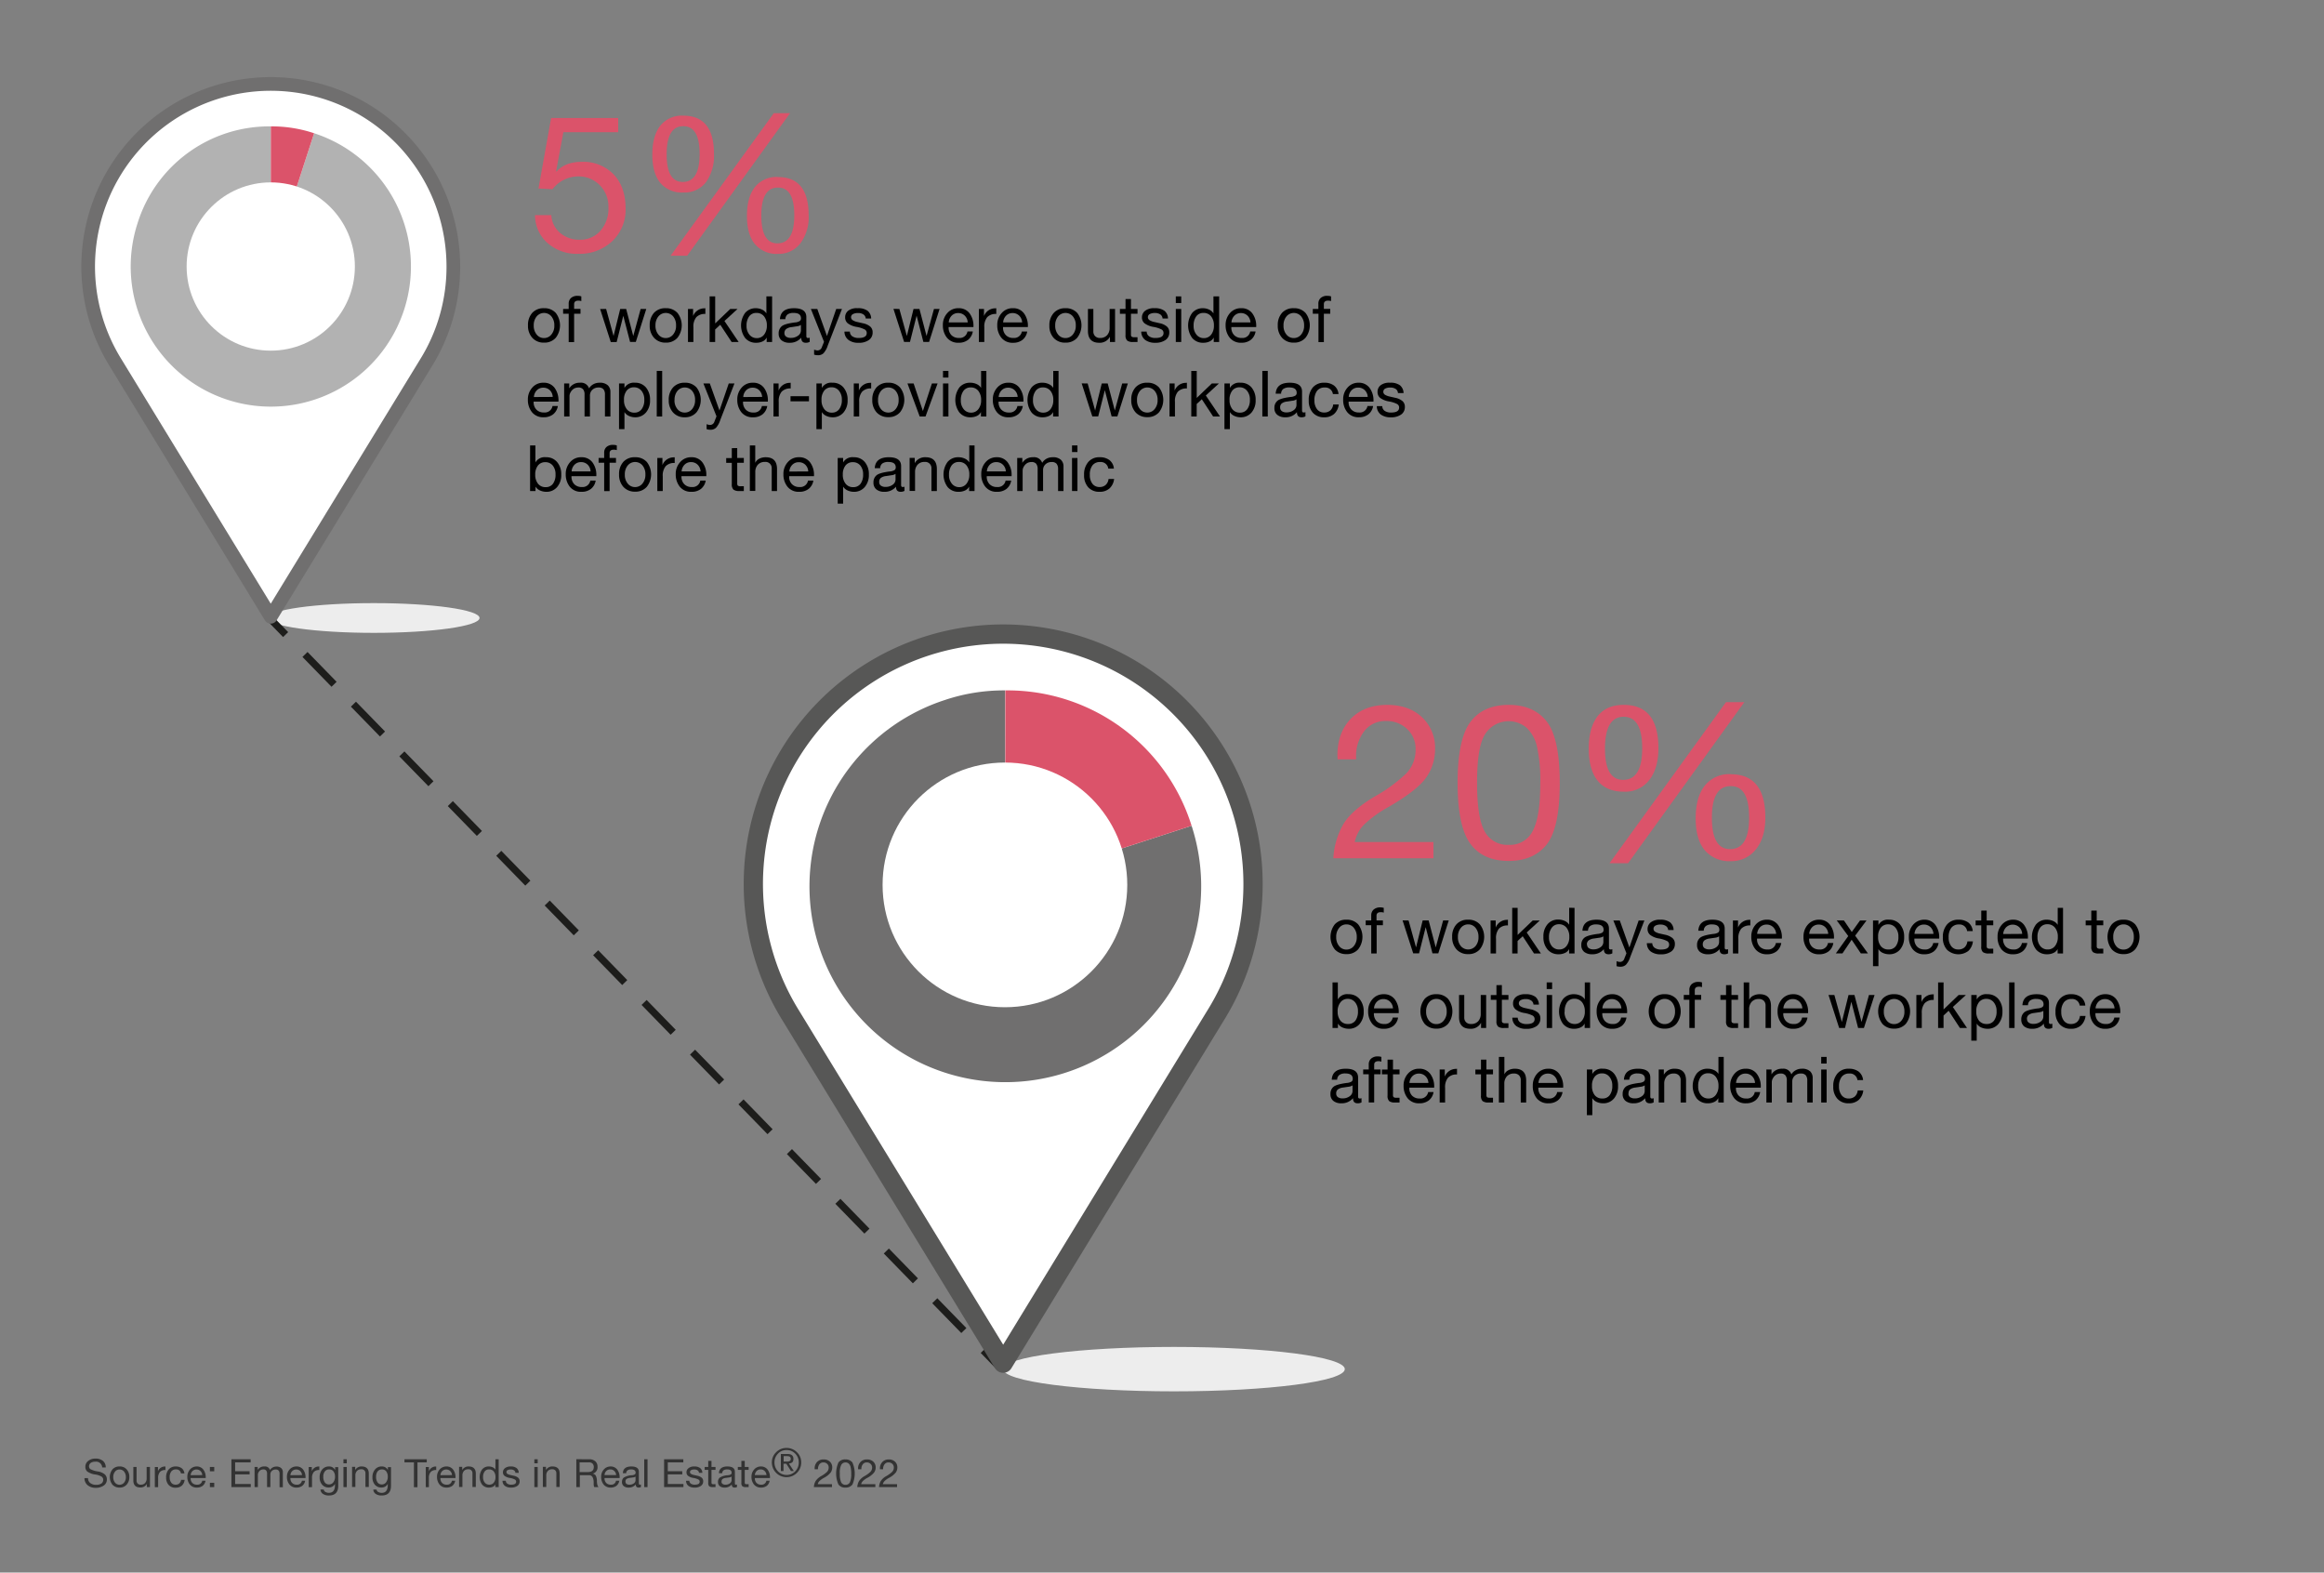 <svg id="Capa_1" data-name="Capa 1" xmlns="http://www.w3.org/2000/svg" width="655" height="443.19" viewBox="0 0 655 443.19"><rect x="0" y="0" width="655" height="443.19" fill="#808080" stroke="none"/><ellipse cx="105.37" cy="174.16" rx="29.78" ry="4.19" style="fill:#ededed"/><line x1="76.31" y1="174.54" x2="80.5" y2="178.84" style="fill:none;stroke:#1d1d1b;stroke-miterlimit:10;stroke-width:2px"/><line x1="85.96" y1="184.44" x2="274.39" y2="377.79" style="fill:none;stroke:#1d1d1b;stroke-miterlimit:10;stroke-width:2px;stroke-dasharray:11.738,7.825"/><line x1="277.12" y1="380.59" x2="281.31" y2="384.89" style="fill:none;stroke:#1d1d1b;stroke-miterlimit:10;stroke-width:2px"/><ellipse cx="330.88" cy="385.85" rx="48.14" ry="6.26" style="fill:#ededed"/><path d="M153.33,86.86a4.26,4.26,0,0,1,3.31,1.33,5.72,5.72,0,0,1,0,7,4.22,4.22,0,0,1-3.31,1.37,4.27,4.27,0,0,1-3.28-1.33,5,5,0,0,1-1.24-3.53A5.06,5.06,0,0,1,150,88.18,4.26,4.26,0,0,1,153.33,86.86Zm-2.9,4.88a3.81,3.81,0,0,0,.82,2.53,2.58,2.58,0,0,0,2.08,1,2.62,2.62,0,0,0,2.08-1,3.77,3.77,0,0,0,.82-2.54,3.86,3.86,0,0,0-.81-2.55,2.7,2.7,0,0,0-4.17,0A3.87,3.87,0,0,0,150.43,91.74Z"/><path d="M162.84,83.38a3,3,0,0,1,1,.15v1.33a2.47,2.47,0,0,0-.86-.13c-.78,0-1.17.34-1.17,1v1.33h1.8v1.35h-1.8v8h-1.53v-8h-1.57V87.07h1.57V85.62a2.11,2.11,0,0,1,.64-1.63A2.67,2.67,0,0,1,162.84,83.38Z"/><path d="M170.83,87.07l2.1,7.62h0l1.87-7.62h1.68l2,7.62h0l2.08-7.62h1.59l-2.95,9.29,0,0h-1.62L175.67,89h0l-1.87,7.4h-1.66l-3-9.31Z"/><path d="M187.64,86.86a4.24,4.24,0,0,1,3.3,1.33,5.69,5.69,0,0,1,0,7,4.2,4.2,0,0,1-3.3,1.37,4.27,4.27,0,0,1-3.28-1.33,4.94,4.94,0,0,1-1.24-3.53,5.06,5.06,0,0,1,1.22-3.56A4.26,4.26,0,0,1,187.64,86.86Zm-2.9,4.88a3.8,3.8,0,0,0,.81,2.53,2.6,2.6,0,0,0,2.09,1,2.63,2.63,0,0,0,2.08-1,3.77,3.77,0,0,0,.82-2.54,3.86,3.86,0,0,0-.81-2.55,2.7,2.7,0,0,0-4.17,0A3.87,3.87,0,0,0,184.74,91.74Z"/><path d="M198.8,86.86v1.62a3.27,3.27,0,0,0-2.55.91,4.16,4.16,0,0,0-.82,2.83v4.16H193.9V87.07h1.44v2h0a3.41,3.41,0,0,1,3.2-2.18Z"/><path d="M201.57,83.53v7.61l4.25-4.07h2.05l-3.69,3.39,4,5.92H206.2L203,91.52l-1.44,1.33v3.53H200V83.53Z"/><path d="M217.61,83.53V96.38h-1.53V95.12h0a2.39,2.39,0,0,1-1.14,1.1,4.18,4.18,0,0,1-1.83.38,3.91,3.91,0,0,1-3.1-1.35,6,6,0,0,1,0-7.07A3.87,3.87,0,0,1,213,86.86a4.06,4.06,0,0,1,1.75.38A2.72,2.72,0,0,1,216,88.32h0V83.53Zm-7.2,8.28a3.73,3.73,0,0,0,.79,2.48,2.59,2.59,0,0,0,2.09,1,2.52,2.52,0,0,0,2.08-1,4,4,0,0,0,.76-2.54,4,4,0,0,0-.76-2.56,2.62,2.62,0,0,0-2.19-1,2.41,2.41,0,0,0-2.05,1A4.31,4.31,0,0,0,210.41,91.81Z"/><path d="M223.78,86.86c2.32,0,3.48.83,3.48,2.5v5.36c0,.35.16.53.48.53a1.27,1.27,0,0,0,.47-.09v1.18a2.18,2.18,0,0,1-1.1.26q-1.29,0-1.29-1.44a4.09,4.09,0,0,1-3.28,1.44,3.46,3.46,0,0,1-2.26-.68,2.37,2.37,0,0,1-.82-1.93,2.54,2.54,0,0,1,.81-2c.54-.5,1.8-.87,3.77-1.12a2.93,2.93,0,0,0,1.35-.39.88.88,0,0,0,.36-.76q0-1.53-2.07-1.53a2.87,2.87,0,0,0-1.71.42,1.73,1.73,0,0,0-.62,1.34h-1.53Q220,86.87,223.78,86.86Zm-2.7,7a1.21,1.21,0,0,0,.47,1,2.15,2.15,0,0,0,1.33.36,3.29,3.29,0,0,0,2.05-.62,1.79,1.79,0,0,0,.8-1.45V91.57a2.38,2.38,0,0,1-1.08.38l-1.57.24a3,3,0,0,0-1.51.54A1.44,1.44,0,0,0,221.08,93.88Z"/><path d="M230.35,87.07l2.72,7.62h0l2.61-7.62h1.62l-4,10.3a5.89,5.89,0,0,1-1.22,2.2,2.22,2.22,0,0,1-1.57.54,3.06,3.06,0,0,1-1.06-.17v-1.4a3.72,3.72,0,0,0,.89.22,1.29,1.29,0,0,0,1.3-.94l.6-1.49-3.7-9.26Z"/><path d="M241.73,86.86a4.42,4.42,0,0,1,2.8.73,2.88,2.88,0,0,1,1,2.18H244a1.51,1.51,0,0,0-.66-1.16,2.65,2.65,0,0,0-1.5-.39,3,3,0,0,0-1.45.3,1,1,0,0,0-.53.89,1,1,0,0,0,.47.83,4.18,4.18,0,0,0,1.42.53l1.44.33a4.6,4.6,0,0,1,2.05.91,2.06,2.06,0,0,1,.7,1.66,2.5,2.5,0,0,1-1.06,2.16,4.8,4.8,0,0,1-2.9.78,4.58,4.58,0,0,1-2.82-.79A2.94,2.94,0,0,1,238,93.45h1.53a1.63,1.63,0,0,0,.68,1.33,3.1,3.1,0,0,0,1.82.47c1.5,0,2.25-.47,2.25-1.39a1.1,1.1,0,0,0-.55-1,7.89,7.89,0,0,0-2.35-.74,5.73,5.73,0,0,1-2.44-1,2.08,2.08,0,0,1-.74-1.7,2.28,2.28,0,0,1,.94-1.91A4,4,0,0,1,241.73,86.86Z"/><path d="M253.48,87.07l2.11,7.62h0l1.88-7.62h1.67l2,7.62h0l2.09-7.62h1.58l-2.95,9.29,0,0h-1.62l-1.9-7.4h0l-1.87,7.4h-1.66l-3-9.31Z"/><path d="M270.15,86.86a3.72,3.72,0,0,1,3.1,1.42A5.89,5.89,0,0,1,274.36,92v.18h-7v.1a3,3,0,0,0,.77,2.15,2.8,2.8,0,0,0,2.12.81,2.2,2.2,0,0,0,2.42-1.82h1.51a3.79,3.79,0,0,1-1.35,2.36,4.17,4.17,0,0,1-2.63.81,4,4,0,0,1-3.33-1.44,5.52,5.52,0,0,1-1.13-3.5A4.89,4.89,0,0,1,267,88.23,4,4,0,0,1,270.15,86.86Zm2.59,4a2.84,2.84,0,0,0-.82-1.89,2.55,2.55,0,0,0-1.88-.74,2.47,2.47,0,0,0-1.8.71,2.9,2.9,0,0,0-.84,1.92Z"/><path d="M280.79,86.86v1.62a3.27,3.27,0,0,0-2.55.91,4.16,4.16,0,0,0-.82,2.83v4.16h-1.53V87.07h1.44v2h0a3.4,3.4,0,0,1,3.2-2.18Z"/><path d="M285.49,86.86a3.69,3.69,0,0,1,3.09,1.42A5.84,5.84,0,0,1,289.7,92v.18h-7v.1a2.94,2.94,0,0,0,.78,2.15,2.78,2.78,0,0,0,2.12.81A2.19,2.19,0,0,0,288,93.43h1.51a3.74,3.74,0,0,1-1.34,2.36,4.18,4.18,0,0,1-2.63.81,4,4,0,0,1-3.33-1.44,5.47,5.47,0,0,1-1.14-3.5,4.93,4.93,0,0,1,1.24-3.43A4,4,0,0,1,285.49,86.86Zm2.59,4a2.84,2.84,0,0,0-.82-1.89,2.59,2.59,0,0,0-1.88-.74,2.47,2.47,0,0,0-1.8.71,2.91,2.91,0,0,0-.85,1.92Z"/><path d="M300.3,86.86a4.24,4.24,0,0,1,3.3,1.33,5.69,5.69,0,0,1,0,7,4.2,4.2,0,0,1-3.3,1.37A4.27,4.27,0,0,1,297,95.27a4.94,4.94,0,0,1-1.24-3.53A5.06,5.06,0,0,1,297,88.18,4.26,4.26,0,0,1,300.3,86.86Zm-2.9,4.88a3.8,3.8,0,0,0,.81,2.53,2.6,2.6,0,0,0,2.09,1,2.63,2.63,0,0,0,2.08-1,3.77,3.77,0,0,0,.82-2.54,3.86,3.86,0,0,0-.81-2.55,2.7,2.7,0,0,0-4.17,0A3.87,3.87,0,0,0,297.4,91.74Z"/><path d="M308.15,87.07v6.34a1.82,1.82,0,0,0,.5,1.32,1.88,1.88,0,0,0,1.39.52,2.59,2.59,0,0,0,2-.8,3,3,0,0,0,.7-2.07V87.07h1.53v9.31h-1.44V94.9h0a3.24,3.24,0,0,1-3,1.7q-3.19,0-3.2-3.32V87.07Z"/><path d="M318.75,84.28v2.79h1.85v1.35h-1.85v5.84a.87.87,0,0,0,.16.59,1.19,1.19,0,0,0,.81.18h.88v1.35h-1.26a2.55,2.55,0,0,1-1.65-.4,2,2,0,0,1-.47-1.54v-6h-1.58V87.07h1.58V84.28Z"/><path d="M325.39,86.86a4.42,4.42,0,0,1,2.8.73,2.84,2.84,0,0,1,1,2.18h-1.53A1.51,1.51,0,0,0,327,88.6a2.65,2.65,0,0,0-1.5-.39,3,3,0,0,0-1.45.3,1,1,0,0,0-.53.89,1,1,0,0,0,.47.83,4.18,4.18,0,0,0,1.42.53l1.44.33a4.6,4.6,0,0,1,2,.91,2.06,2.06,0,0,1,.7,1.66,2.5,2.5,0,0,1-1.06,2.16,4.8,4.8,0,0,1-2.9.78,4.6,4.6,0,0,1-2.82-.79,2.94,2.94,0,0,1-1.12-2.36h1.53a1.64,1.64,0,0,0,.69,1.33,3,3,0,0,0,1.81.47c1.5,0,2.25-.47,2.25-1.39a1.11,1.11,0,0,0-.54-1,8,8,0,0,0-2.35-.74,5.79,5.79,0,0,1-2.45-1,2.1,2.1,0,0,1-.74-1.7,2.29,2.29,0,0,1,1-1.91A4,4,0,0,1,325.39,86.86Z"/><path d="M332.92,83.53V85.4h-1.53V83.53Zm0,3.54v9.31h-1.53V87.07Z"/><path d="M343.61,83.53V96.38h-1.53V95.12h0a2.39,2.39,0,0,1-1.14,1.1,4.18,4.18,0,0,1-1.83.38,3.91,3.91,0,0,1-3.1-1.35,6,6,0,0,1,0-7.07A3.87,3.87,0,0,1,339,86.86a4.06,4.06,0,0,1,1.75.38A2.77,2.77,0,0,1,342,88.32h0V83.53Zm-7.2,8.28a3.73,3.73,0,0,0,.79,2.48,2.57,2.57,0,0,0,2.09,1,2.53,2.53,0,0,0,2.08-1,4,4,0,0,0,.76-2.54,4,4,0,0,0-.76-2.56,2.62,2.62,0,0,0-2.19-1,2.41,2.41,0,0,0-2.05,1A4.31,4.31,0,0,0,336.41,91.81Z"/><path d="M349.84,86.86a3.69,3.69,0,0,1,3.09,1.42A5.84,5.84,0,0,1,354.05,92v.18h-7v.1a2.94,2.94,0,0,0,.78,2.15,2.78,2.78,0,0,0,2.12.81,2.19,2.19,0,0,0,2.41-1.82h1.51a3.7,3.7,0,0,1-1.35,2.36,4.14,4.14,0,0,1-2.62.81,4,4,0,0,1-3.33-1.44,5.47,5.47,0,0,1-1.14-3.5,4.93,4.93,0,0,1,1.24-3.43A4,4,0,0,1,349.84,86.86Zm2.59,4a2.84,2.84,0,0,0-.82-1.89,2.59,2.59,0,0,0-1.88-.74,2.47,2.47,0,0,0-1.8.71,2.91,2.91,0,0,0-.85,1.92Z"/><path d="M364.65,86.86a4.24,4.24,0,0,1,3.3,1.33,5.69,5.69,0,0,1,0,7,4.2,4.2,0,0,1-3.3,1.37,4.27,4.27,0,0,1-3.28-1.33,4.94,4.94,0,0,1-1.24-3.53,5.06,5.06,0,0,1,1.22-3.56A4.26,4.26,0,0,1,364.65,86.86Zm-2.9,4.88a3.8,3.8,0,0,0,.81,2.53,2.6,2.6,0,0,0,2.09,1,2.63,2.63,0,0,0,2.08-1,3.77,3.77,0,0,0,.82-2.54,3.86,3.86,0,0,0-.81-2.55,2.7,2.7,0,0,0-4.17,0A3.87,3.87,0,0,0,361.75,91.74Z"/><path d="M374.15,83.38a3.07,3.07,0,0,1,1,.15v1.33a2.47,2.47,0,0,0-.86-.13c-.78,0-1.17.34-1.17,1v1.33h1.8v1.35h-1.8v8H371.6v-8H370V87.07h1.57V85.62a2.11,2.11,0,0,1,.64-1.63A2.64,2.64,0,0,1,374.15,83.38Z"/><path d="M153.19,107.86a3.72,3.72,0,0,1,3.1,1.42A5.89,5.89,0,0,1,157.4,113v.18h-7v.1a2.94,2.94,0,0,0,.78,2.15,2.78,2.78,0,0,0,2.12.81,2.2,2.2,0,0,0,2.42-1.82h1.51a3.79,3.79,0,0,1-1.35,2.36,4.18,4.18,0,0,1-2.63.81,4,4,0,0,1-3.33-1.44,5.47,5.47,0,0,1-1.14-3.5,4.89,4.89,0,0,1,1.25-3.43A4,4,0,0,1,153.19,107.86Zm2.59,4A2.84,2.84,0,0,0,155,110a2.57,2.57,0,0,0-1.88-.74,2.47,2.47,0,0,0-1.8.71,3,3,0,0,0-.85,1.92Z"/><path d="M163.47,107.86a2.37,2.37,0,0,1,2.55,1.58,3.31,3.31,0,0,1,1.24-1.17,3.56,3.56,0,0,1,1.7-.41,3.27,3.27,0,0,1,2.33.71,2.53,2.53,0,0,1,.75,1.93v6.88H170.5v-6.17a2.29,2.29,0,0,0-.42-1.51,1.71,1.71,0,0,0-1.37-.49,2.43,2.43,0,0,0-1.76.64,2.19,2.19,0,0,0-.68,1.68v5.85h-1.52v-6.17a2.29,2.29,0,0,0-.42-1.51,1.64,1.64,0,0,0-1.33-.49,2.44,2.44,0,0,0-1.21.3,2.62,2.62,0,0,0-.91.93,2.27,2.27,0,0,0-.37,1.11v5.83H159v-9.31h1.44v1.37h0A3.4,3.4,0,0,1,163.47,107.86Z"/><path d="M178.93,107.86a3.89,3.89,0,0,1,3.13,1.34,5.25,5.25,0,0,1,1.15,3.55,5.09,5.09,0,0,1-1.16,3.51A3.88,3.88,0,0,1,179,117.6a4.21,4.21,0,0,1-1.69-.36,2.82,2.82,0,0,1-1.31-1.1h0v4.8h-1.53V108.07h1.53v1.26h0A3,3,0,0,1,178.93,107.86Zm-3.06,4.86a4,4,0,0,0,.76,2.57,2.62,2.62,0,0,0,2.17,1,2.44,2.44,0,0,0,2.06-1,4.22,4.22,0,0,0,.73-2.65,3.82,3.82,0,0,0-.78-2.49,2.61,2.61,0,0,0-2.12-1,2.53,2.53,0,0,0-2.06.93A4,4,0,0,0,175.87,112.72Z"/><path d="M186.63,104.53v12.85H185.1V104.53Z"/><path d="M193,107.86a4.26,4.26,0,0,1,3.31,1.33,5.72,5.72,0,0,1,0,7A4.22,4.22,0,0,1,193,117.6a4.27,4.27,0,0,1-3.28-1.33,5,5,0,0,1-1.24-3.53,5.06,5.06,0,0,1,1.22-3.56A4.26,4.26,0,0,1,193,107.86Zm-2.9,4.88a3.8,3.8,0,0,0,.81,2.53,2.6,2.6,0,0,0,2.09,1,2.63,2.63,0,0,0,2.08-1,3.77,3.77,0,0,0,.82-2.54,3.86,3.86,0,0,0-.81-2.55,2.7,2.7,0,0,0-4.17,0A3.87,3.87,0,0,0,190.12,112.74Z"/><path d="M200.06,108.07l2.72,7.62h0l2.61-7.62H207l-4,10.3a5.91,5.91,0,0,1-1.21,2.2,2.24,2.24,0,0,1-1.58.54,3.1,3.1,0,0,1-1.06-.17v-1.4a3.66,3.66,0,0,0,.9.22,1.29,1.29,0,0,0,1.3-.94l.59-1.49-3.69-9.26Z"/><path d="M212.21,107.86a3.72,3.72,0,0,1,3.1,1.42,5.89,5.89,0,0,1,1.11,3.73v.18h-7v.1a2.94,2.94,0,0,0,.77,2.15,2.8,2.8,0,0,0,2.12.81,2.2,2.2,0,0,0,2.42-1.82h1.51a3.79,3.79,0,0,1-1.35,2.36,4.17,4.17,0,0,1-2.63.81,4,4,0,0,1-3.33-1.44,5.46,5.46,0,0,1-1.13-3.5,4.89,4.89,0,0,1,1.24-3.43A4,4,0,0,1,212.21,107.86Zm2.59,4A2.84,2.84,0,0,0,214,110a2.55,2.55,0,0,0-1.88-.74,2.47,2.47,0,0,0-1.8.71,2.9,2.9,0,0,0-.84,1.92Z"/><path d="M222.85,107.86v1.62a3.27,3.27,0,0,0-2.55.91,4.11,4.11,0,0,0-.82,2.83v4.16H218v-9.31h1.44v2h0a3.4,3.4,0,0,1,3.2-2.18Z"/><path d="M228,111.66v1.44h-5.2v-1.44Z"/><path d="M234.6,107.86a3.88,3.88,0,0,1,3.13,1.34,5.25,5.25,0,0,1,1.16,3.55,5.14,5.14,0,0,1-1.16,3.51,3.91,3.91,0,0,1-3.09,1.34,4.17,4.17,0,0,1-1.69-.36,2.84,2.84,0,0,1-1.32-1.1h0v4.8h-1.53V108.07h1.53v1.26h0A3,3,0,0,1,234.6,107.86Zm-3.06,4.86a4,4,0,0,0,.77,2.57,2.61,2.61,0,0,0,2.17,1,2.47,2.47,0,0,0,2.06-1,4.28,4.28,0,0,0,.73-2.65,3.83,3.83,0,0,0-.79-2.49,2.59,2.59,0,0,0-2.11-1,2.52,2.52,0,0,0-2.06.93A4,4,0,0,0,231.54,112.72Z"/><path d="M245.53,107.86v1.62a3.27,3.27,0,0,0-2.55.91,4.11,4.11,0,0,0-.82,2.83v4.16h-1.53v-9.31h1.44v2h0a3.4,3.4,0,0,1,3.2-2.18Z"/><path d="M250.37,107.86a4.24,4.24,0,0,1,3.3,1.33,5.69,5.69,0,0,1,0,7,4.2,4.2,0,0,1-3.3,1.37,4.31,4.31,0,0,1-3.29-1.33,5,5,0,0,1-1.23-3.53,5.06,5.06,0,0,1,1.22-3.56A4.26,4.26,0,0,1,250.37,107.86Zm-2.9,4.88a3.8,3.8,0,0,0,.81,2.53,2.6,2.6,0,0,0,2.09,1,2.63,2.63,0,0,0,2.08-1,3.77,3.77,0,0,0,.82-2.54,3.86,3.86,0,0,0-.81-2.55,2.7,2.7,0,0,0-4.17,0A3.87,3.87,0,0,0,247.47,112.74Z"/><path d="M257.5,108.07l2.61,7.76h0l2.54-7.76h1.6l-3.4,9.31h-1.64l-3.45-9.31Z"/><path d="M267.31,104.53v1.87h-1.53v-1.87Zm0,3.54v9.31h-1.53v-9.31Z"/><path d="M278,104.53v12.85h-1.53v-1.26h0a2.39,2.39,0,0,1-1.14,1.1,4.18,4.18,0,0,1-1.83.38,3.92,3.92,0,0,1-3.1-1.35,6,6,0,0,1,0-7.07,3.87,3.87,0,0,1,3.09-1.32,4.13,4.13,0,0,1,1.76.38,2.74,2.74,0,0,1,1.26,1.08h0v-4.79Zm-7.2,8.28a3.73,3.73,0,0,0,.79,2.48,2.59,2.59,0,0,0,2.09,1,2.52,2.52,0,0,0,2.08-1,4,4,0,0,0,.76-2.54,4,4,0,0,0-.76-2.56,2.62,2.62,0,0,0-2.19-1,2.41,2.41,0,0,0-2.05,1A4.31,4.31,0,0,0,270.8,112.81Z"/><path d="M284.23,107.86a3.69,3.69,0,0,1,3.09,1.42,5.84,5.84,0,0,1,1.12,3.73v.18h-7v.1a2.94,2.94,0,0,0,.78,2.15,2.78,2.78,0,0,0,2.12.81,2.19,2.19,0,0,0,2.41-1.82h1.52a3.79,3.79,0,0,1-1.35,2.36,4.18,4.18,0,0,1-2.63.81,4,4,0,0,1-3.33-1.44,5.47,5.47,0,0,1-1.14-3.5,4.89,4.89,0,0,1,1.25-3.43A4,4,0,0,1,284.23,107.86Zm2.59,4A2.84,2.84,0,0,0,286,110a2.57,2.57,0,0,0-1.88-.74,2.47,2.47,0,0,0-1.8.71,3,3,0,0,0-.85,1.92Z"/><path d="M298.34,104.53v12.85h-1.53v-1.26h0a2.39,2.39,0,0,1-1.14,1.1,4.18,4.18,0,0,1-1.83.38,3.92,3.92,0,0,1-3.1-1.35,6,6,0,0,1,0-7.07,3.87,3.87,0,0,1,3.09-1.32,4.06,4.06,0,0,1,1.75.38,2.72,2.72,0,0,1,1.27,1.08h0v-4.79Zm-7.2,8.28a3.73,3.73,0,0,0,.79,2.48,2.59,2.59,0,0,0,2.09,1,2.52,2.52,0,0,0,2.08-1,4,4,0,0,0,.76-2.54,4,4,0,0,0-.76-2.56,2.62,2.62,0,0,0-2.19-1,2.41,2.41,0,0,0-2.05,1A4.31,4.31,0,0,0,291.14,112.81Z"/><path d="M306.55,108.07l2.1,7.62h0l1.87-7.62h1.68l2,7.62h0l2.08-7.62h1.59l-2.95,9.29,0,0H313.3l-1.91-7.4h0l-1.87,7.4h-1.66l-3-9.31Z"/><path d="M323.36,107.86a4.24,4.24,0,0,1,3.3,1.33,5.69,5.69,0,0,1,0,7,4.2,4.2,0,0,1-3.3,1.37,4.31,4.31,0,0,1-3.29-1.33,5,5,0,0,1-1.23-3.53,5.06,5.06,0,0,1,1.22-3.56A4.26,4.26,0,0,1,323.36,107.86Zm-2.9,4.88a3.8,3.8,0,0,0,.81,2.53,2.6,2.6,0,0,0,2.09,1,2.63,2.63,0,0,0,2.08-1,3.82,3.82,0,0,0,.82-2.54,3.86,3.86,0,0,0-.81-2.55,2.7,2.7,0,0,0-4.17,0A3.82,3.82,0,0,0,320.46,112.74Z"/><path d="M334.52,107.86v1.62a3.27,3.27,0,0,0-2.55.91,4.16,4.16,0,0,0-.82,2.83v4.16h-1.53v-9.31h1.44v2h0a3.41,3.41,0,0,1,3.2-2.18Z"/><path d="M337.29,104.53v7.61l4.25-4.07h2l-3.69,3.39,4,5.92h-1.94l-3.19-4.86-1.44,1.33v3.53h-1.53V104.53Z"/><path d="M349.6,107.86a3.91,3.91,0,0,1,3.14,1.34,5.3,5.3,0,0,1,1.15,3.55,5.14,5.14,0,0,1-1.16,3.51,3.91,3.91,0,0,1-3.09,1.34,4.17,4.17,0,0,1-1.69-.36,2.89,2.89,0,0,1-1.32-1.1h0v4.8h-1.53V108.07h1.53v1.26h0A3,3,0,0,1,349.6,107.86Zm-3.06,4.86a4,4,0,0,0,.77,2.57,2.61,2.61,0,0,0,2.17,1,2.46,2.46,0,0,0,2.06-1,4.28,4.28,0,0,0,.73-2.65,3.77,3.77,0,0,0-.79-2.49,2.59,2.59,0,0,0-2.11-1,2.52,2.52,0,0,0-2.06.93A4,4,0,0,0,346.54,112.72Z"/><path d="M357.31,104.53v12.85h-1.53V104.53Z"/><path d="M363.5,107.86c2.32,0,3.47.83,3.47,2.5v5.36c0,.35.16.53.49.53a1.31,1.31,0,0,0,.47-.09v1.18a2.21,2.21,0,0,1-1.1.26c-.87,0-1.3-.48-1.3-1.44a4.07,4.07,0,0,1-3.27,1.44,3.44,3.44,0,0,1-2.26-.68,2.34,2.34,0,0,1-.82-1.93,2.54,2.54,0,0,1,.81-2c.54-.5,1.79-.87,3.76-1.12a3,3,0,0,0,1.36-.39.9.9,0,0,0,.35-.76q0-1.53-2.07-1.53a2.84,2.84,0,0,0-1.7.42,1.7,1.7,0,0,0-.62,1.34h-1.53Q359.72,107.87,363.5,107.86Zm-2.7,7a1.21,1.21,0,0,0,.47,1,2.13,2.13,0,0,0,1.33.36,3.24,3.24,0,0,0,2-.62,1.76,1.76,0,0,0,.8-1.45v-1.61a2.3,2.3,0,0,1-1.08.38l-1.56.24a2.92,2.92,0,0,0-1.51.54A1.41,1.41,0,0,0,360.8,114.88Z"/><path d="M373.24,107.86a4.4,4.4,0,0,1,2.75.8,3.34,3.34,0,0,1,1.26,2.4h-1.58a2.14,2.14,0,0,0-2.31-1.85,2.59,2.59,0,0,0-2.16.94,4.31,4.31,0,0,0-.74,2.69,3.94,3.94,0,0,0,.73,2.47,2.38,2.38,0,0,0,2,.94,2.5,2.5,0,0,0,1.77-.6,2.66,2.66,0,0,0,.79-1.67h1.57a4.28,4.28,0,0,1-1.31,2.68,4.07,4.07,0,0,1-2.8.94,4.12,4.12,0,0,1-3.18-1.27,5,5,0,0,1-1.17-3.49A5.34,5.34,0,0,1,370,109.2,4.05,4.05,0,0,1,373.24,107.86Z"/><path d="M382.89,107.86a3.69,3.69,0,0,1,3.09,1.42A5.84,5.84,0,0,1,387.1,113v.18h-7v.1a2.94,2.94,0,0,0,.78,2.15,2.78,2.78,0,0,0,2.12.81,2.19,2.19,0,0,0,2.41-1.82H387a3.7,3.7,0,0,1-1.35,2.36,4.14,4.14,0,0,1-2.62.81,4,4,0,0,1-3.33-1.44,5.47,5.47,0,0,1-1.14-3.5,4.89,4.89,0,0,1,1.24-3.43A4,4,0,0,1,382.89,107.86Zm2.59,4a2.84,2.84,0,0,0-.82-1.89,2.59,2.59,0,0,0-1.88-.74,2.47,2.47,0,0,0-1.8.71,2.91,2.91,0,0,0-.85,1.92Z"/><path d="M391.78,107.86a4.42,4.42,0,0,1,2.8.73,2.91,2.91,0,0,1,1,2.18H394a1.47,1.47,0,0,0-.65-1.16,2.65,2.65,0,0,0-1.5-.39,2.93,2.93,0,0,0-1.45.3,1,1,0,0,0-.07,1.72,4.36,4.36,0,0,0,1.42.53l1.45.33a4.6,4.6,0,0,1,2.05.91,2.09,2.09,0,0,1,.7,1.66,2.52,2.52,0,0,1-1.06,2.16,4.82,4.82,0,0,1-2.9.78,4.64,4.64,0,0,1-2.83-.79,2.93,2.93,0,0,1-1.11-2.36h1.53a1.63,1.63,0,0,0,.68,1.33,3.08,3.08,0,0,0,1.82.47c1.5,0,2.25-.47,2.25-1.39a1.1,1.1,0,0,0-.55-1,8,8,0,0,0-2.35-.74,5.84,5.84,0,0,1-2.45-1,2.1,2.1,0,0,1-.73-1.7,2.28,2.28,0,0,1,.94-1.91A4,4,0,0,1,391.78,107.86Z"/><path d="M150.9,125.53v4.8h0a3,3,0,0,1,3-1.47,3.9,3.9,0,0,1,3.11,1.35,5.21,5.21,0,0,1,1.17,3.54,5.09,5.09,0,0,1-1.16,3.51,3.88,3.88,0,0,1-3.09,1.34,4.21,4.21,0,0,1-1.69-.36,2.82,2.82,0,0,1-1.31-1.1h0v1.24h-1.53V125.53Zm-.05,8.19a4,4,0,0,0,.76,2.57,2.62,2.62,0,0,0,2.17,1,2.44,2.44,0,0,0,2.06-.95,4.22,4.22,0,0,0,.73-2.65,3.82,3.82,0,0,0-.78-2.49,2.61,2.61,0,0,0-2.12-.95,2.52,2.52,0,0,0-2.06.95A4,4,0,0,0,150.85,133.72Z"/><path d="M163.86,128.86a3.72,3.72,0,0,1,3.1,1.42,5.89,5.89,0,0,1,1.11,3.73v.18h-7v.1a3,3,0,0,0,.77,2.15,2.82,2.82,0,0,0,2.13.81,2.2,2.2,0,0,0,2.41-1.82h1.51a3.7,3.7,0,0,1-1.35,2.36,4.17,4.17,0,0,1-2.63.81,4,4,0,0,1-3.33-1.44,5.52,5.52,0,0,1-1.13-3.5,4.89,4.89,0,0,1,1.24-3.43A4,4,0,0,1,163.86,128.86Zm2.59,4a2.83,2.83,0,0,0-.81-1.89,2.59,2.59,0,0,0-1.89-.74,2.5,2.5,0,0,0-1.8.71,2.9,2.9,0,0,0-.84,1.92Z"/><path d="M172.84,125.38a3.07,3.07,0,0,1,1,.15v1.33a2.47,2.47,0,0,0-.86-.13c-.78,0-1.17.34-1.17,1v1.33h1.8v1.35h-1.8v8h-1.53v-8h-1.57v-1.35h1.57v-1.45a2.11,2.11,0,0,1,.64-1.63A2.64,2.64,0,0,1,172.84,125.38Z"/><path d="M179,128.86a4.24,4.24,0,0,1,3.3,1.33,5.69,5.69,0,0,1,0,7,4.2,4.2,0,0,1-3.3,1.37,4.31,4.31,0,0,1-3.29-1.33,5,5,0,0,1-1.23-3.53,5.06,5.06,0,0,1,1.22-3.56A4.26,4.26,0,0,1,179,128.86Zm-2.9,4.88a3.8,3.8,0,0,0,.81,2.53,2.6,2.6,0,0,0,2.09,1,2.63,2.63,0,0,0,2.08-1,3.82,3.82,0,0,0,.82-2.54,3.86,3.86,0,0,0-.81-2.55,2.7,2.7,0,0,0-4.17,0A3.87,3.87,0,0,0,176.1,133.74Z"/><path d="M190.16,128.86v1.62a3.27,3.27,0,0,0-2.55.91,4.16,4.16,0,0,0-.82,2.83v4.16h-1.53v-9.31h1.44v2h0a3.41,3.41,0,0,1,3.2-2.18Z"/><path d="M194.86,128.86a3.69,3.69,0,0,1,3.09,1.42,5.84,5.84,0,0,1,1.12,3.73v.18h-7v.1a2.94,2.94,0,0,0,.78,2.15,2.78,2.78,0,0,0,2.12.81,2.19,2.19,0,0,0,2.41-1.82h1.52a3.79,3.79,0,0,1-1.35,2.36,4.18,4.18,0,0,1-2.63.81,4,4,0,0,1-3.33-1.44,5.47,5.47,0,0,1-1.14-3.5,4.89,4.89,0,0,1,1.25-3.43A4,4,0,0,1,194.86,128.86Zm2.59,4a2.84,2.84,0,0,0-.82-1.89,2.57,2.57,0,0,0-1.88-.74,2.47,2.47,0,0,0-1.8.71,3,3,0,0,0-.85,1.92Z"/><path d="M207.78,126.28v2.79h1.86v1.35h-1.86v5.84a.92.92,0,0,0,.16.59,1.19,1.19,0,0,0,.81.18h.89v1.35h-1.26a2.57,2.57,0,0,1-1.66-.4,2,2,0,0,1-.47-1.54v-6h-1.58v-1.35h1.58v-2.79Z"/><path d="M212.86,125.53v4.91h0a2.39,2.39,0,0,1,1.14-1.17,4,4,0,0,1,1.8-.41q3.19,0,3.2,3.33v6.19H217.5V132a1.73,1.73,0,0,0-1.91-1.82,2.57,2.57,0,0,0-2,.79,3,3,0,0,0-.72,2.07v5.31h-1.53V125.53Z"/><path d="M225.21,128.86a3.69,3.69,0,0,1,3.09,1.42,5.84,5.84,0,0,1,1.12,3.73v.18h-7v.1a2.94,2.94,0,0,0,.78,2.15,2.78,2.78,0,0,0,2.12.81,2.19,2.19,0,0,0,2.41-1.82h1.51a3.7,3.7,0,0,1-1.35,2.36,4.14,4.14,0,0,1-2.62.81,4,4,0,0,1-3.33-1.44,5.47,5.47,0,0,1-1.14-3.5,4.93,4.93,0,0,1,1.24-3.43A4,4,0,0,1,225.21,128.86Zm2.59,4A2.84,2.84,0,0,0,227,131a2.59,2.59,0,0,0-1.88-.74,2.47,2.47,0,0,0-1.8.71,2.91,2.91,0,0,0-.85,1.92Z"/><path d="M240.6,128.86a3.89,3.89,0,0,1,3.13,1.34,5.25,5.25,0,0,1,1.15,3.55,5.14,5.14,0,0,1-1.16,3.51,3.9,3.9,0,0,1-3.09,1.34,4.21,4.21,0,0,1-1.69-.36,2.82,2.82,0,0,1-1.31-1.1h0v4.8h-1.53V129.07h1.53v1.26h0A3,3,0,0,1,240.6,128.86Zm-3.06,4.86a4,4,0,0,0,.76,2.57,2.61,2.61,0,0,0,2.17,1,2.46,2.46,0,0,0,2.06-.95,4.22,4.22,0,0,0,.73-2.65,3.82,3.82,0,0,0-.78-2.49,2.61,2.61,0,0,0-2.12-.95,2.53,2.53,0,0,0-2.06.93A4,4,0,0,0,237.54,133.72Z"/><path d="M250.5,128.86c2.31,0,3.47.83,3.47,2.5v5.36c0,.35.16.53.49.53a1.25,1.25,0,0,0,.46-.09v1.18a2.17,2.17,0,0,1-1.09.26c-.87,0-1.3-.48-1.3-1.44a4.09,4.09,0,0,1-3.28,1.44,3.46,3.46,0,0,1-2.26-.68,2.37,2.37,0,0,1-.81-1.93,2.54,2.54,0,0,1,.81-2c.54-.5,1.79-.87,3.76-1.12a3,3,0,0,0,1.36-.39.9.9,0,0,0,.35-.76q0-1.53-2.07-1.53a2.82,2.82,0,0,0-1.7.42,1.67,1.67,0,0,0-.62,1.34h-1.53Q246.72,128.87,250.5,128.86Zm-2.7,7a1.2,1.2,0,0,0,.46,1,2.18,2.18,0,0,0,1.34.36,3.28,3.28,0,0,0,2-.62,1.79,1.79,0,0,0,.8-1.45v-1.61a2.38,2.38,0,0,1-1.08.38l-1.57.24a3,3,0,0,0-1.51.54A1.43,1.43,0,0,0,247.8,135.88Z"/><path d="M260.85,128.86q3.19,0,3.2,3.33v6.19h-1.53V132a1.74,1.74,0,0,0-1.91-1.82,2.56,2.56,0,0,0-2,.79,3,3,0,0,0-.71,2.07v5.31h-1.53v-9.31h1.44v1.48h0A3.29,3.29,0,0,1,260.85,128.86Z"/><path d="M274.67,125.53v12.85h-1.53v-1.26h0a2.39,2.39,0,0,1-1.14,1.1,4.18,4.18,0,0,1-1.83.38,3.91,3.91,0,0,1-3.1-1.35,6,6,0,0,1,0-7.07,3.87,3.87,0,0,1,3.09-1.32,4.06,4.06,0,0,1,1.75.38,2.72,2.72,0,0,1,1.27,1.08h0v-4.79Zm-7.2,8.28a3.73,3.73,0,0,0,.79,2.48,2.59,2.59,0,0,0,2.09,1,2.53,2.53,0,0,0,2.08-1,4,4,0,0,0,.76-2.54,4,4,0,0,0-.76-2.56,2.62,2.62,0,0,0-2.19-1,2.41,2.41,0,0,0-2.05,1A4.31,4.31,0,0,0,267.47,133.81Z"/><path d="M280.9,128.86a3.69,3.69,0,0,1,3.09,1.42,5.84,5.84,0,0,1,1.12,3.73v.18h-7v.1a2.94,2.94,0,0,0,.78,2.15,2.78,2.78,0,0,0,2.12.81,2.19,2.19,0,0,0,2.41-1.82H285a3.74,3.74,0,0,1-1.34,2.36,4.18,4.18,0,0,1-2.63.81,4,4,0,0,1-3.33-1.44,5.47,5.47,0,0,1-1.14-3.5,4.93,4.93,0,0,1,1.24-3.43A4,4,0,0,1,280.9,128.86Zm2.59,4a2.84,2.84,0,0,0-.82-1.89,2.59,2.59,0,0,0-1.88-.74,2.47,2.47,0,0,0-1.8.71,2.91,2.91,0,0,0-.85,1.92Z"/><path d="M291.17,128.86a2.38,2.38,0,0,1,2.56,1.58,3.29,3.29,0,0,1,1.23-1.17,3.6,3.6,0,0,1,1.71-.41,3.27,3.27,0,0,1,2.33.71,2.56,2.56,0,0,1,.74,1.93v6.88h-1.53v-6.17a2.29,2.29,0,0,0-.42-1.51,1.72,1.72,0,0,0-1.38-.49,2.42,2.42,0,0,0-1.75.64,2.19,2.19,0,0,0-.68,1.68v5.85h-1.53v-6.17a2.35,2.35,0,0,0-.41-1.51,1.64,1.64,0,0,0-1.33-.49,2.44,2.44,0,0,0-1.21.3,2.62,2.62,0,0,0-.91.93,2.27,2.27,0,0,0-.37,1.11v5.83h-1.53v-9.31h1.44v1.37h0A3.4,3.4,0,0,1,291.17,128.86Z"/><path d="M303.67,125.53v1.87h-1.53v-1.87Zm0,3.54v9.31h-1.53v-9.31Z"/><path d="M309.93,128.86a4.38,4.38,0,0,1,2.75.8,3.34,3.34,0,0,1,1.26,2.4h-1.58a2.12,2.12,0,0,0-2.3-1.85,2.57,2.57,0,0,0-2.16.94,4.24,4.24,0,0,0-.74,2.69,3.94,3.94,0,0,0,.72,2.47,2.39,2.39,0,0,0,2,.94,2.49,2.49,0,0,0,1.76-.6,2.61,2.61,0,0,0,.79-1.67H314a4.23,4.23,0,0,1-1.31,2.68,4.07,4.07,0,0,1-2.8.94,4.13,4.13,0,0,1-3.18-1.27,5,5,0,0,1-1.17-3.49,5.3,5.3,0,0,1,1.18-3.64A4,4,0,0,1,309.93,128.86Z"/><path d="M379.49,259.19a4.28,4.28,0,0,1,3.31,1.33,5.72,5.72,0,0,1,0,7,4.2,4.2,0,0,1-3.31,1.37,4.28,4.28,0,0,1-3.28-1.32,5.76,5.76,0,0,1,0-7.09A4.24,4.24,0,0,1,379.49,259.19Zm-2.89,4.88a3.83,3.83,0,0,0,.81,2.54,2.57,2.57,0,0,0,2.08,1,2.61,2.61,0,0,0,2.08-1,3.78,3.78,0,0,0,.82-2.55,3.9,3.9,0,0,0-.81-2.55,2.61,2.61,0,0,0-2.1-1,2.55,2.55,0,0,0-2.06,1A3.84,3.84,0,0,0,376.6,264.07Z"/><path d="M389,255.72a3.42,3.42,0,0,1,1,.14v1.34a2.35,2.35,0,0,0-.87-.13c-.78,0-1.17.34-1.17,1v1.33h1.8v1.35H388v7.95h-1.53v-7.95h-1.56v-1.35h1.56V258a2.16,2.16,0,0,1,.64-1.63A2.73,2.73,0,0,1,389,255.72Z"/><path d="M397,259.41,399.1,267h0l1.87-7.61h1.68l2,7.61h0l2.09-7.61h1.58l-2.95,9.29h-1.64l-1.91-7.39h0l-1.87,7.39h-1.65l-3-9.3Z"/><path d="M413.8,259.19a4.26,4.26,0,0,1,3.3,1.33,5.69,5.69,0,0,1,0,7,4.18,4.18,0,0,1-3.3,1.37,4.26,4.26,0,0,1-3.28-1.32,5,5,0,0,1-1.24-3.54,5,5,0,0,1,1.22-3.55A4.24,4.24,0,0,1,413.8,259.19Zm-2.9,4.88a3.83,3.83,0,0,0,.81,2.54,2.73,2.73,0,0,0,4.17,0,3.78,3.78,0,0,0,.82-2.55,3.9,3.9,0,0,0-.81-2.55,2.61,2.61,0,0,0-2.11-1,2.58,2.58,0,0,0-2.06,1A3.89,3.89,0,0,0,410.9,264.07Z"/><path d="M425,259.19v1.62a3.26,3.26,0,0,0-2.54.91,4.14,4.14,0,0,0-.82,2.84v4.15h-1.53v-9.3h1.44v2h0a3.43,3.43,0,0,1,3.21-2.18Z"/><path d="M427.73,255.86v7.62l4.25-4.07h2l-3.69,3.38,4,5.92h-1.94l-3.19-4.86-1.44,1.34v3.52H426.2V255.86Z"/><path d="M443.77,255.86v12.85h-1.53v-1.25h0a2.4,2.4,0,0,1-1.15,1.09,4.17,4.17,0,0,1-1.82.38,3.93,3.93,0,0,1-3.11-1.35A5.22,5.22,0,0,1,435,264a5.15,5.15,0,0,1,1.15-3.52,3.84,3.84,0,0,1,3.08-1.33,4.29,4.29,0,0,1,1.76.38,2.77,2.77,0,0,1,1.27,1.08h0v-4.79Zm-7.2,8.28a3.83,3.83,0,0,0,.79,2.49,2.61,2.61,0,0,0,2.09.95,2.51,2.51,0,0,0,2.08-1,4,4,0,0,0,.77-2.55,4,4,0,0,0-.77-2.56,2.64,2.64,0,0,0-2.19-1,2.4,2.4,0,0,0-2,1A4.3,4.3,0,0,0,436.57,264.14Z"/><path d="M450,259.19c2.31,0,3.47.84,3.47,2.51v5.36c0,.35.16.52.49.52a1.25,1.25,0,0,0,.46-.09v1.19a2.17,2.17,0,0,1-1.09.25c-.87,0-1.3-.48-1.3-1.44a4.09,4.09,0,0,1-3.28,1.44,3.46,3.46,0,0,1-2.26-.67,2.39,2.39,0,0,1-.81-1.94,2.54,2.54,0,0,1,.81-2c.54-.49,1.79-.86,3.76-1.12a3.18,3.18,0,0,0,1.36-.38.92.92,0,0,0,.35-.77q0-1.53-2.07-1.53a2.77,2.77,0,0,0-1.7.43,1.67,1.67,0,0,0-.62,1.34H446Q446.17,259.19,450,259.19Zm-2.7,7a1.2,1.2,0,0,0,.46,1,2.18,2.18,0,0,0,1.34.36,3.26,3.26,0,0,0,2-.61,1.8,1.8,0,0,0,.8-1.46v-1.6a2.51,2.51,0,0,1-1.08.38l-1.57.23a3.08,3.08,0,0,0-1.51.55A1.41,1.41,0,0,0,447.25,266.21Z"/><path d="M456.52,259.41l2.71,7.61h0l2.61-7.61h1.62l-4,10.3a5.84,5.84,0,0,1-1.22,2.2,2.24,2.24,0,0,1-1.57.53,3.07,3.07,0,0,1-1.06-.16v-1.4a3.5,3.5,0,0,0,.9.21,1.27,1.27,0,0,0,1.29-.93l.6-1.5-3.69-9.25Z"/><path d="M467.89,259.19a4.49,4.49,0,0,1,2.8.73,2.88,2.88,0,0,1,1,2.19h-1.53v0a1.49,1.49,0,0,0-.66-1.15,2.58,2.58,0,0,0-1.5-.4,2.84,2.84,0,0,0-1.45.31,1,1,0,0,0-.06,1.72,4.18,4.18,0,0,0,1.42.53l1.44.32a4.83,4.83,0,0,1,2,.91,2.08,2.08,0,0,1,.7,1.67,2.52,2.52,0,0,1-1.06,2.16,4.87,4.87,0,0,1-2.9.77,4.6,4.6,0,0,1-2.82-.78,2.94,2.94,0,0,1-1.12-2.37h1.53a1.62,1.62,0,0,0,.69,1.33,3,3,0,0,0,1.81.47q2.25,0,2.25-1.38a1.12,1.12,0,0,0-.54-1,8.32,8.32,0,0,0-2.35-.74,5.53,5.53,0,0,1-2.45-1,2.08,2.08,0,0,1-.74-1.69,2.32,2.32,0,0,1,1-1.92A4.08,4.08,0,0,1,467.89,259.19Z"/><path d="M482.62,259.19c2.31,0,3.47.84,3.47,2.51v5.36c0,.35.16.52.49.52a1.25,1.25,0,0,0,.46-.09v1.19a2.17,2.17,0,0,1-1.09.25c-.87,0-1.3-.48-1.3-1.44a4.09,4.09,0,0,1-3.28,1.44,3.46,3.46,0,0,1-2.26-.67,2.39,2.39,0,0,1-.81-1.94,2.54,2.54,0,0,1,.81-2c.54-.49,1.79-.86,3.76-1.12a3.18,3.18,0,0,0,1.36-.38.92.92,0,0,0,.35-.77q0-1.53-2.07-1.53a2.77,2.77,0,0,0-1.7.43,1.67,1.67,0,0,0-.62,1.34h-1.53Q478.84,259.19,482.62,259.19Zm-2.7,7a1.2,1.2,0,0,0,.46,1,2.18,2.18,0,0,0,1.34.36,3.26,3.26,0,0,0,2-.61,1.8,1.8,0,0,0,.8-1.46v-1.6a2.51,2.51,0,0,1-1.08.38l-1.57.23a3.08,3.08,0,0,0-1.51.55A1.41,1.41,0,0,0,479.92,266.21Z"/><path d="M493.31,259.19v1.62a3.3,3.3,0,0,0-2.55.91,4.14,4.14,0,0,0-.82,2.84v4.15h-1.53v-9.3h1.44v2h0a3.41,3.41,0,0,1,3.2-2.18Z"/><path d="M498,259.19a3.7,3.7,0,0,1,3.09,1.43,5.79,5.79,0,0,1,1.12,3.72v.18h-7v.11a2.94,2.94,0,0,0,.78,2.15,2.81,2.81,0,0,0,2.12.8,2.19,2.19,0,0,0,2.41-1.82h1.51a3.7,3.7,0,0,1-1.35,2.37,4.19,4.19,0,0,1-2.62.8,4,4,0,0,1-3.33-1.44,5.44,5.44,0,0,1-1.14-3.49,5,5,0,0,1,1.24-3.44A4.08,4.08,0,0,1,498,259.19Zm2.59,4a2.83,2.83,0,0,0-.82-1.88,2.56,2.56,0,0,0-1.88-.75,2.51,2.51,0,0,0-1.8.71,3,3,0,0,0-.85,1.92Z"/><path d="M512.68,259.19a3.7,3.7,0,0,1,3.09,1.43,5.79,5.79,0,0,1,1.12,3.72v.18h-7v.11a2.94,2.94,0,0,0,.78,2.15,2.81,2.81,0,0,0,2.12.8,2.19,2.19,0,0,0,2.41-1.82h1.51a3.7,3.7,0,0,1-1.35,2.37,4.19,4.19,0,0,1-2.62.8,4,4,0,0,1-3.33-1.44A5.44,5.44,0,0,1,508.3,264a5,5,0,0,1,1.24-3.44A4.08,4.08,0,0,1,512.68,259.19Zm2.59,4a2.83,2.83,0,0,0-.82-1.88,2.56,2.56,0,0,0-1.88-.75,2.51,2.51,0,0,0-1.8.71,3,3,0,0,0-.85,1.92Z"/><path d="M519.7,259.41l2.21,3.24h0l2.32-3.24h1.84l-3.21,4.28,3.6,5h-2l-2.59-3.85-2.59,3.85h-1.86l3.49-4.89-3.24-4.41Z"/><path d="M532.39,259.19a3.92,3.92,0,0,1,3.13,1.34,5.27,5.27,0,0,1,1.15,3.56,5.18,5.18,0,0,1-1.16,3.51,3.89,3.89,0,0,1-3.09,1.33,4.37,4.37,0,0,1-1.69-.35,2.78,2.78,0,0,1-1.31-1.11h0v4.81h-1.53V259.41h1.53v1.26h0A3,3,0,0,1,532.39,259.19Zm-3.06,4.86a4,4,0,0,0,.76,2.58,2.63,2.63,0,0,0,2.17.95,2.44,2.44,0,0,0,2.06-.94,4.25,4.25,0,0,0,.73-2.66,3.78,3.78,0,0,0-.78-2.48,2.6,2.6,0,0,0-2.12-1,2.54,2.54,0,0,0-2.06.94A3.94,3.94,0,0,0,529.33,264.05Z"/><path d="M542.34,259.19a3.73,3.73,0,0,1,3.1,1.43,5.84,5.84,0,0,1,1.11,3.72v.18h-7v.11a2.94,2.94,0,0,0,.77,2.15,2.83,2.83,0,0,0,2.12.8,2.2,2.2,0,0,0,2.42-1.82h1.51a3.79,3.79,0,0,1-1.35,2.37,4.22,4.22,0,0,1-2.63.8,4,4,0,0,1-3.33-1.44A5.44,5.44,0,0,1,538,264a4.91,4.91,0,0,1,1.24-3.44A4.06,4.06,0,0,1,542.34,259.19Zm2.59,4a2.83,2.83,0,0,0-.82-1.88,2.54,2.54,0,0,0-1.88-.75,2.51,2.51,0,0,0-1.8.71,2.94,2.94,0,0,0-.84,1.92Z"/><path d="M552,259.19a4.5,4.5,0,0,1,2.76.8A3.38,3.38,0,0,1,556,262.4h-1.59a2.12,2.12,0,0,0-2.3-1.86,2.57,2.57,0,0,0-2.16.95,4.29,4.29,0,0,0-.74,2.69,3.91,3.91,0,0,0,.72,2.46,2.37,2.37,0,0,0,2,.94,2.53,2.53,0,0,0,1.76-.59,2.67,2.67,0,0,0,.8-1.68h1.56a4.3,4.3,0,0,1-1.3,2.69,4.66,4.66,0,0,1-6-.34,4.92,4.92,0,0,1-1.17-3.48,5.32,5.32,0,0,1,1.18-3.65A4.08,4.08,0,0,1,552,259.19Z"/><path d="M559.93,256.62v2.79h1.85v1.35h-1.85v5.83a.83.83,0,0,0,.16.59,1.18,1.18,0,0,0,.81.19h.88v1.34h-1.26a2.68,2.68,0,0,1-1.66-.39,2,2,0,0,1-.46-1.55v-6h-1.59v-1.35h1.59v-2.79Z"/><path d="M567.34,259.19a3.73,3.73,0,0,1,3.1,1.43,5.84,5.84,0,0,1,1.11,3.72v.18h-7v.11a3,3,0,0,0,.77,2.15,2.85,2.85,0,0,0,2.13.8,2.2,2.2,0,0,0,2.41-1.82h1.51a3.7,3.7,0,0,1-1.35,2.37,4.22,4.22,0,0,1-2.63.8,4,4,0,0,1-3.33-1.44A5.49,5.49,0,0,1,563,264a4.91,4.91,0,0,1,1.24-3.44A4.06,4.06,0,0,1,567.34,259.19Zm2.59,4a2.79,2.79,0,0,0-.82-1.88,2.68,2.68,0,0,0-3.68,0,2.94,2.94,0,0,0-.84,1.92Z"/><path d="M581.45,255.86v12.85h-1.53v-1.25h0a2.4,2.4,0,0,1-1.15,1.09,4.17,4.17,0,0,1-1.82.38,3.93,3.93,0,0,1-3.11-1.35,5.93,5.93,0,0,1,0-7.06,3.84,3.84,0,0,1,3.08-1.33,4.25,4.25,0,0,1,1.76.38,2.77,2.77,0,0,1,1.27,1.08h0v-4.79Zm-7.2,8.28a3.78,3.78,0,0,0,.8,2.49,2.57,2.57,0,0,0,2.08.95,2.51,2.51,0,0,0,2.08-1,4,4,0,0,0,.77-2.55,4,4,0,0,0-.77-2.56,2.64,2.64,0,0,0-2.18-1,2.41,2.41,0,0,0-2.06,1A4.3,4.3,0,0,0,574.25,264.14Z"/><path d="M590.94,256.62v2.79h1.85v1.35h-1.85v5.83a.83.83,0,0,0,.16.59,1.18,1.18,0,0,0,.81.19h.88v1.34h-1.26a2.62,2.62,0,0,1-1.65-.39,2,2,0,0,1-.47-1.55v-6h-1.58v-1.35h1.58v-2.79Z"/><path d="M598.5,259.19a4.27,4.27,0,0,1,3.3,1.33,5.69,5.69,0,0,1,0,7,4.2,4.2,0,0,1-3.3,1.37,4.3,4.3,0,0,1-3.29-1.32,5.74,5.74,0,0,1,0-7.09A4.24,4.24,0,0,1,598.5,259.19Zm-2.9,4.88a3.83,3.83,0,0,0,.81,2.54,2.59,2.59,0,0,0,2.09,1,2.62,2.62,0,0,0,2.08-1,3.83,3.83,0,0,0,.82-2.55,3.9,3.9,0,0,0-.81-2.55,2.61,2.61,0,0,0-2.11-1,2.57,2.57,0,0,0-2.06,1A3.84,3.84,0,0,0,595.6,264.07Z"/><path d="M377.06,276.86v4.81h0a3,3,0,0,1,3-1.48,3.94,3.94,0,0,1,3.12,1.35,5.27,5.27,0,0,1,1.16,3.55,5.13,5.13,0,0,1-1.16,3.51,3.87,3.87,0,0,1-3.08,1.33,4.42,4.42,0,0,1-1.7-.35,2.78,2.78,0,0,1-1.31-1.11h0v1.24h-1.53V276.86Zm-.05,8.19a4,4,0,0,0,.77,2.58,2.62,2.62,0,0,0,2.16.95,2.47,2.47,0,0,0,2.07-.94,4.31,4.31,0,0,0,.72-2.66,3.78,3.78,0,0,0-.78-2.48,2.58,2.58,0,0,0-2.11-1,2.49,2.49,0,0,0-2.06,1A4,4,0,0,0,377,285.05Z"/><path d="M390,280.19a3.72,3.72,0,0,1,3.1,1.43,5.85,5.85,0,0,1,1.12,3.72v.18h-7v.11a3,3,0,0,0,.77,2.15,2.85,2.85,0,0,0,2.13.8,2.2,2.2,0,0,0,2.41-1.82h1.51a3.7,3.7,0,0,1-1.35,2.37,4.2,4.2,0,0,1-2.63.8,4,4,0,0,1-3.33-1.44,5.49,5.49,0,0,1-1.13-3.49,4.91,4.91,0,0,1,1.24-3.44A4.06,4.06,0,0,1,390,280.19Zm2.6,4a2.83,2.83,0,0,0-.82-1.88,2.56,2.56,0,0,0-1.88-.75,2.51,2.51,0,0,0-1.8.71,2.9,2.9,0,0,0-.85,1.92Z"/><path d="M404.84,280.19a4.27,4.27,0,0,1,3.3,1.33,5.69,5.69,0,0,1,0,7,4.2,4.2,0,0,1-3.3,1.37,4.3,4.3,0,0,1-3.29-1.32,5.74,5.74,0,0,1,0-7.09A4.24,4.24,0,0,1,404.84,280.19Zm-2.9,4.88a3.83,3.83,0,0,0,.81,2.54,2.59,2.59,0,0,0,2.09,1,2.62,2.62,0,0,0,2.08-1,3.83,3.83,0,0,0,.82-2.55,3.9,3.9,0,0,0-.81-2.55,2.63,2.63,0,0,0-2.11-1,2.57,2.57,0,0,0-2.06,1A3.84,3.84,0,0,0,401.94,285.07Z"/><path d="M412.69,280.41v6.34a1.78,1.78,0,0,0,.5,1.32,1.87,1.87,0,0,0,1.39.51,2.59,2.59,0,0,0,2.05-.79,3,3,0,0,0,.7-2.07v-5.31h1.53v9.3h-1.44v-1.47h0a3.2,3.2,0,0,1-3,1.69c-2.14,0-3.2-1.1-3.2-3.31v-6.21Z"/><path d="M423.29,277.62v2.79h1.85v1.35h-1.85v5.83a.83.83,0,0,0,.16.59,1.18,1.18,0,0,0,.81.19h.88v1.34h-1.26a2.62,2.62,0,0,1-1.65-.39,2,2,0,0,1-.47-1.55v-6h-1.59v-1.35h1.59v-2.79Z"/><path d="M429.93,280.19a4.49,4.49,0,0,1,2.8.73,2.92,2.92,0,0,1,1,2.19H432.2v0a1.49,1.49,0,0,0-.66-1.15,2.58,2.58,0,0,0-1.5-.4,2.84,2.84,0,0,0-1.45.31,1,1,0,0,0-.06,1.72,4.18,4.18,0,0,0,1.42.53l1.44.32a4.83,4.83,0,0,1,2.05.91,2.08,2.08,0,0,1,.7,1.67,2.52,2.52,0,0,1-1.06,2.16,4.87,4.87,0,0,1-2.9.77,4.58,4.58,0,0,1-2.82-.78,2.94,2.94,0,0,1-1.12-2.37h1.53a1.61,1.61,0,0,0,.68,1.33,3.1,3.1,0,0,0,1.82.47q2.25,0,2.25-1.38a1.11,1.11,0,0,0-.55-1,8.2,8.2,0,0,0-2.35-.74,5.49,5.49,0,0,1-2.44-1,2.06,2.06,0,0,1-.74-1.69,2.31,2.31,0,0,1,.94-1.92A4.11,4.11,0,0,1,429.93,280.19Z"/><path d="M437.45,276.86v1.87h-1.53v-1.87Zm0,3.55v9.3h-1.53v-9.3Z"/><path d="M448.15,276.86v12.85h-1.53v-1.25h0a2.42,2.42,0,0,1-1.14,1.09,4.18,4.18,0,0,1-1.83.38,3.91,3.91,0,0,1-3.1-1.35,6,6,0,0,1,0-7.06,3.85,3.85,0,0,1,3.09-1.33,4.24,4.24,0,0,1,1.75.38,2.77,2.77,0,0,1,1.27,1.08h0v-4.79Zm-7.2,8.28a3.77,3.77,0,0,0,.79,2.49,2.59,2.59,0,0,0,2.09.95,2.49,2.49,0,0,0,2.07-1,3.92,3.92,0,0,0,.77-2.55,4,4,0,0,0-.77-2.56,2.61,2.61,0,0,0-2.18-1,2.39,2.39,0,0,0-2.05,1A4.3,4.3,0,0,0,441,285.14Z"/><path d="M454.37,280.19a3.72,3.72,0,0,1,3.1,1.43,5.85,5.85,0,0,1,1.12,3.72v.18h-7v.11a3,3,0,0,0,.77,2.15,2.85,2.85,0,0,0,2.13.8,2.2,2.2,0,0,0,2.41-1.82h1.51a3.7,3.7,0,0,1-1.35,2.37,4.2,4.2,0,0,1-2.63.8,4,4,0,0,1-3.33-1.44A5.49,5.49,0,0,1,450,285a4.91,4.91,0,0,1,1.24-3.44A4.06,4.06,0,0,1,454.37,280.19Zm2.6,4a2.83,2.83,0,0,0-.82-1.88,2.56,2.56,0,0,0-1.88-.75,2.51,2.51,0,0,0-1.8.71,2.9,2.9,0,0,0-.85,1.92Z"/><path d="M469.19,280.19a4.27,4.27,0,0,1,3.3,1.33,5.69,5.69,0,0,1,0,7,4.2,4.2,0,0,1-3.3,1.37,4.3,4.3,0,0,1-3.29-1.32,5.74,5.74,0,0,1,0-7.09A4.22,4.22,0,0,1,469.19,280.19Zm-2.9,4.88a3.83,3.83,0,0,0,.81,2.54,2.59,2.59,0,0,0,2.09,1,2.62,2.62,0,0,0,2.08-1,3.83,3.83,0,0,0,.82-2.55,3.9,3.9,0,0,0-.81-2.55,2.63,2.63,0,0,0-2.11-1,2.55,2.55,0,0,0-2.06,1A3.84,3.84,0,0,0,466.29,285.07Z"/><path d="M478.69,276.72a3.37,3.37,0,0,1,1,.14v1.34a2.29,2.29,0,0,0-.86-.13c-.78,0-1.17.34-1.17,1v1.33h1.8v1.35h-1.8v7.95h-1.53v-7.95h-1.57v-1.35h1.57V279a2.15,2.15,0,0,1,.63-1.63A2.73,2.73,0,0,1,478.69,276.72Z"/><path d="M488,277.62v2.79h1.86v1.35H488v5.83a.89.89,0,0,0,.16.59,1.18,1.18,0,0,0,.81.19h.89v1.34h-1.26a2.64,2.64,0,0,1-1.66-.39,2,2,0,0,1-.47-1.55v-6h-1.58v-1.35h1.58v-2.79Z"/><path d="M493,276.86v4.92h0a2.32,2.32,0,0,1,1.14-1.17,3.85,3.85,0,0,1,1.8-.42q3.19,0,3.2,3.33v6.19h-1.53v-6.35a1.85,1.85,0,0,0-.48-1.3,1.9,1.9,0,0,0-1.43-.52,2.61,2.61,0,0,0-2,.79,3,3,0,0,0-.72,2.08v5.3h-1.53V276.86Z"/><path d="M505.39,280.19a3.7,3.7,0,0,1,3.09,1.43,5.79,5.79,0,0,1,1.12,3.72v.18h-7v.11a2.94,2.94,0,0,0,.78,2.15,2.81,2.81,0,0,0,2.12.8,2.19,2.19,0,0,0,2.41-1.82h1.51a3.7,3.7,0,0,1-1.35,2.37,4.19,4.19,0,0,1-2.62.8,4,4,0,0,1-3.33-1.44A5.44,5.44,0,0,1,501,285a5,5,0,0,1,1.24-3.44A4.08,4.08,0,0,1,505.39,280.19Zm2.59,4a2.83,2.83,0,0,0-.82-1.88,2.56,2.56,0,0,0-1.88-.75,2.51,2.51,0,0,0-1.8.71,3,3,0,0,0-.85,1.92Z"/><path d="M517,280.41l2.11,7.61h0l1.88-7.61h1.67l2,7.61h0l2.09-7.61h1.58l-3,9.29h-1.64l-1.91-7.39h0L520,289.71h-1.65l-3-9.3Z"/><path d="M533.84,280.19a4.29,4.29,0,0,1,3.31,1.33,5.72,5.72,0,0,1,0,7,4.22,4.22,0,0,1-3.31,1.37,4.28,4.28,0,0,1-3.28-1.32,5.76,5.76,0,0,1,0-7.09A4.24,4.24,0,0,1,533.84,280.19Zm-2.9,4.88a3.84,3.84,0,0,0,.82,2.54,2.57,2.57,0,0,0,2.08,1,2.61,2.61,0,0,0,2.08-1,3.78,3.78,0,0,0,.82-2.55,3.9,3.9,0,0,0-.81-2.55,2.7,2.7,0,0,0-4.17,0A3.89,3.89,0,0,0,530.94,285.07Z"/><path d="M545,280.19v1.62a3.26,3.26,0,0,0-2.54.91,4.14,4.14,0,0,0-.82,2.84v4.15h-1.53v-9.3h1.44v2h0a3.43,3.43,0,0,1,3.21-2.18Z"/><path d="M547.78,276.86v7.62l4.24-4.07h2.06l-3.69,3.38,4,5.92h-2l-3.18-4.86-1.44,1.34v3.52h-1.53V276.86Z"/><path d="M560.09,280.19a3.92,3.92,0,0,1,3.13,1.34,5.27,5.27,0,0,1,1.15,3.56,5.18,5.18,0,0,1-1.16,3.51,3.88,3.88,0,0,1-3.09,1.33,4.37,4.37,0,0,1-1.69-.35,2.78,2.78,0,0,1-1.31-1.11h0v4.81h-1.53V280.41h1.53v1.26h0A3,3,0,0,1,560.09,280.19ZM557,285.05a4,4,0,0,0,.76,2.58,2.63,2.63,0,0,0,2.17.95,2.44,2.44,0,0,0,2.06-.94,4.25,4.25,0,0,0,.73-2.66,3.78,3.78,0,0,0-.78-2.48,2.59,2.59,0,0,0-2.12-1,2.54,2.54,0,0,0-2.06.94A3.94,3.94,0,0,0,557,285.05Z"/><path d="M567.79,276.86v12.85h-1.53V276.86Z"/><path d="M574,280.19c2.32,0,3.48.84,3.48,2.51v5.36c0,.35.16.52.48.52a1.27,1.27,0,0,0,.47-.09v1.19a2.18,2.18,0,0,1-1.1.25q-1.29,0-1.29-1.44a4.09,4.09,0,0,1-3.28,1.44,3.46,3.46,0,0,1-2.26-.67,2.39,2.39,0,0,1-.82-1.94,2.54,2.54,0,0,1,.81-2c.54-.49,1.8-.86,3.76-1.12a3.09,3.09,0,0,0,1.36-.38.89.89,0,0,0,.35-.77c0-1-.68-1.53-2.06-1.53a2.8,2.8,0,0,0-1.71.43,1.73,1.73,0,0,0-.62,1.34H570Q570.2,280.19,574,280.19Zm-2.7,7a1.21,1.21,0,0,0,.47,1,2.15,2.15,0,0,0,1.33.36,3.29,3.29,0,0,0,2-.61,1.8,1.8,0,0,0,.8-1.46v-1.6a2.51,2.51,0,0,1-1.08.38l-1.57.23a3,3,0,0,0-1.51.55A1.39,1.39,0,0,0,571.28,287.21Z"/><path d="M583.72,280.19a4.5,4.5,0,0,1,2.76.8,3.41,3.41,0,0,1,1.25,2.41h-1.58a2.12,2.12,0,0,0-2.3-1.86,2.57,2.57,0,0,0-2.16.95,4.22,4.22,0,0,0-.74,2.69,3.91,3.91,0,0,0,.72,2.46,2.36,2.36,0,0,0,2,.94,2.53,2.53,0,0,0,1.76-.59,2.66,2.66,0,0,0,.79-1.68h1.57a4.25,4.25,0,0,1-1.31,2.69,4.05,4.05,0,0,1-2.79.93,4.11,4.11,0,0,1-3.19-1.27,4.92,4.92,0,0,1-1.17-3.48,5.32,5.32,0,0,1,1.18-3.65A4.05,4.05,0,0,1,583.72,280.19Z"/><path d="M593.37,280.19a3.73,3.73,0,0,1,3.1,1.43,5.84,5.84,0,0,1,1.11,3.72v.18h-7v.11a2.94,2.94,0,0,0,.78,2.15,2.81,2.81,0,0,0,2.12.8,2.2,2.2,0,0,0,2.42-1.82h1.51a3.79,3.79,0,0,1-1.35,2.37,4.22,4.22,0,0,1-2.63.8,4,4,0,0,1-3.33-1.44A5.44,5.44,0,0,1,589,285a4.91,4.91,0,0,1,1.24-3.44A4,4,0,0,1,593.37,280.19Zm2.59,4a2.83,2.83,0,0,0-.82-1.88,2.54,2.54,0,0,0-1.88-.75,2.51,2.51,0,0,0-1.8.71,3,3,0,0,0-.85,1.92Z"/><path d="M379.3,301.19c2.31,0,3.47.84,3.47,2.51v5.36c0,.35.16.52.49.52a1.35,1.35,0,0,0,.47-.09v1.19a2.24,2.24,0,0,1-1.1.25c-.87,0-1.3-.48-1.3-1.44a4.09,4.09,0,0,1-3.28,1.44,3.41,3.41,0,0,1-2.25-.67,2.36,2.36,0,0,1-.82-1.94,2.54,2.54,0,0,1,.81-2c.54-.49,1.79-.86,3.76-1.12a3.18,3.18,0,0,0,1.36-.38.92.92,0,0,0,.35-.77q0-1.53-2.07-1.53a2.77,2.77,0,0,0-1.7.43,1.67,1.67,0,0,0-.62,1.34h-1.53Q375.52,301.19,379.3,301.19Zm-2.7,7a1.2,1.2,0,0,0,.46,1,2.18,2.18,0,0,0,1.34.36,3.24,3.24,0,0,0,2-.61,1.8,1.8,0,0,0,.8-1.46v-1.6a2.51,2.51,0,0,1-1.08.38l-1.57.23a3.08,3.08,0,0,0-1.51.55A1.41,1.41,0,0,0,376.6,308.21Z"/><path d="M388.33,297.72a3.37,3.37,0,0,1,1,.14v1.34a2.29,2.29,0,0,0-.86-.13c-.78,0-1.17.34-1.17,1v1.33h1.8v1.35h-1.8v7.95h-1.53v-7.95h-1.57v-1.35h1.57V300a2.12,2.12,0,0,1,.64-1.63A2.68,2.68,0,0,1,388.33,297.72Z"/><path d="M392.6,298.62v2.79h1.85v1.35H392.6v5.83a.83.83,0,0,0,.16.59,1.18,1.18,0,0,0,.81.19h.88v1.34h-1.26a2.62,2.62,0,0,1-1.65-.39,2,2,0,0,1-.47-1.55v-6h-1.59v-1.35h1.59v-2.79Z"/><path d="M400,301.19a3.71,3.71,0,0,1,3.09,1.43,5.85,5.85,0,0,1,1.12,3.72v.18h-7v.11a3,3,0,0,0,.77,2.15,2.85,2.85,0,0,0,2.13.8,2.2,2.2,0,0,0,2.41-1.82h1.51a3.7,3.7,0,0,1-1.35,2.37,4.2,4.2,0,0,1-2.63.8,4,4,0,0,1-3.33-1.44,5.49,5.49,0,0,1-1.13-3.49,4.91,4.91,0,0,1,1.24-3.44A4.06,4.06,0,0,1,400,301.19Zm2.59,4a2.83,2.83,0,0,0-.82-1.88,2.56,2.56,0,0,0-1.88-.75,2.51,2.51,0,0,0-1.8.71,2.9,2.9,0,0,0-.85,1.92Z"/><path d="M410.65,301.19v1.62a3.26,3.26,0,0,0-2.54.91,4.14,4.14,0,0,0-.82,2.84v4.15h-1.53v-9.3h1.44v2h0a3.43,3.43,0,0,1,3.21-2.18Z"/><path d="M418.93,298.62v2.79h1.86v1.35h-1.86v5.83a.83.83,0,0,0,.17.59c.1.12.37.19.8.19h.89v1.34h-1.26a2.64,2.64,0,0,1-1.66-.39,2,2,0,0,1-.47-1.55v-6h-1.58v-1.35h1.58v-2.79Z"/><path d="M424,297.86v4.92h0a2.32,2.32,0,0,1,1.14-1.17,3.85,3.85,0,0,1,1.8-.42q3.19,0,3.2,3.33v6.19h-1.53v-6.35a1.85,1.85,0,0,0-.48-1.3,1.9,1.9,0,0,0-1.43-.52,2.61,2.61,0,0,0-2,.79,3,3,0,0,0-.72,2.08v5.3h-1.53V297.86Z"/><path d="M436.36,301.19a3.7,3.7,0,0,1,3.09,1.43,5.79,5.79,0,0,1,1.12,3.72v.18h-7v.11a2.94,2.94,0,0,0,.78,2.15,2.81,2.81,0,0,0,2.12.8,2.19,2.19,0,0,0,2.41-1.82h1.51a3.7,3.7,0,0,1-1.35,2.37,4.19,4.19,0,0,1-2.62.8,4,4,0,0,1-3.33-1.44A5.44,5.44,0,0,1,432,306a5,5,0,0,1,1.24-3.44A4.08,4.08,0,0,1,436.36,301.19Zm2.59,4a2.83,2.83,0,0,0-.82-1.88,2.56,2.56,0,0,0-1.88-.75,2.51,2.51,0,0,0-1.8.71,3,3,0,0,0-.85,1.92Z"/><path d="M451.75,301.19a3.92,3.92,0,0,1,3.13,1.34,5.27,5.27,0,0,1,1.15,3.56,5.18,5.18,0,0,1-1.16,3.51,3.88,3.88,0,0,1-3.09,1.33,4.37,4.37,0,0,1-1.69-.35,2.78,2.78,0,0,1-1.31-1.11h0v4.81h-1.53V301.41h1.53v1.26h0A3,3,0,0,1,451.75,301.19Zm-3.06,4.86a4,4,0,0,0,.76,2.58,2.63,2.63,0,0,0,2.17.95,2.44,2.44,0,0,0,2.06-.94,4.25,4.25,0,0,0,.73-2.66,3.78,3.78,0,0,0-.78-2.48,2.6,2.6,0,0,0-2.12-1,2.54,2.54,0,0,0-2.06.94A3.94,3.94,0,0,0,448.69,306.05Z"/><path d="M461.65,301.19c2.31,0,3.47.84,3.47,2.51v5.36c0,.35.16.52.49.52a1.25,1.25,0,0,0,.46-.09v1.19a2.17,2.17,0,0,1-1.09.25c-.87,0-1.3-.48-1.3-1.44a4.09,4.09,0,0,1-3.28,1.44,3.41,3.41,0,0,1-2.25-.67,2.36,2.36,0,0,1-.82-1.94,2.54,2.54,0,0,1,.81-2c.54-.49,1.79-.86,3.76-1.12a3.18,3.18,0,0,0,1.36-.38.92.92,0,0,0,.35-.77q0-1.53-2.07-1.53a2.77,2.77,0,0,0-1.7.43,1.67,1.67,0,0,0-.62,1.34h-1.53Q457.87,301.19,461.65,301.19Zm-2.7,7a1.2,1.2,0,0,0,.46,1,2.18,2.18,0,0,0,1.34.36,3.26,3.26,0,0,0,2-.61,1.8,1.8,0,0,0,.8-1.46v-1.6a2.51,2.51,0,0,1-1.08.38l-1.57.23a3.08,3.08,0,0,0-1.51.55A1.41,1.41,0,0,0,459,308.21Z"/><path d="M472,301.19q3.19,0,3.2,3.33v6.19h-1.53v-6.35a1.81,1.81,0,0,0-.49-1.3,1.86,1.86,0,0,0-1.42-.52,2.6,2.6,0,0,0-2,.79,3,3,0,0,0-.71,2.08v5.3H467.5v-9.3h1.44v1.47h0A3.31,3.31,0,0,1,472,301.19Z"/><path d="M485.82,297.86v12.85h-1.53v-1.25h0a2.42,2.42,0,0,1-1.14,1.09,4.18,4.18,0,0,1-1.83.38,3.92,3.92,0,0,1-3.1-1.35,6,6,0,0,1,0-7.06,3.85,3.85,0,0,1,3.09-1.33,4.21,4.21,0,0,1,1.75.38,2.72,2.72,0,0,1,1.27,1.08h0v-4.79Zm-7.2,8.28a3.77,3.77,0,0,0,.79,2.49,2.61,2.61,0,0,0,2.09.95,2.51,2.51,0,0,0,2.08-1,4,4,0,0,0,.76-2.55,4,4,0,0,0-.76-2.56,2.64,2.64,0,0,0-2.19-1,2.39,2.39,0,0,0-2.05,1A4.3,4.3,0,0,0,478.62,306.14Z"/><path d="M492.05,301.19a3.7,3.7,0,0,1,3.09,1.43,5.79,5.79,0,0,1,1.12,3.72v.18h-7v.11a2.94,2.94,0,0,0,.78,2.15,2.81,2.81,0,0,0,2.12.8,2.19,2.19,0,0,0,2.41-1.82h1.52a3.79,3.79,0,0,1-1.35,2.37,4.24,4.24,0,0,1-2.63.8,4,4,0,0,1-3.33-1.44,5.44,5.44,0,0,1-1.14-3.49,4.92,4.92,0,0,1,1.25-3.44A4,4,0,0,1,492.05,301.19Zm2.59,4a2.83,2.83,0,0,0-.82-1.88,2.54,2.54,0,0,0-1.88-.75,2.51,2.51,0,0,0-1.8.71,3,3,0,0,0-.85,1.92Z"/><path d="M502.33,301.19a2.37,2.37,0,0,1,2.55,1.59,3.14,3.14,0,0,1,1.23-1.17,3.49,3.49,0,0,1,1.71-.42,3.31,3.31,0,0,1,2.33.71,2.55,2.55,0,0,1,.74,1.94v6.87h-1.53v-6.17a2.28,2.28,0,0,0-.42-1.5,1.72,1.72,0,0,0-1.38-.5,2.46,2.46,0,0,0-1.75.64,2.23,2.23,0,0,0-.68,1.69v5.84H503.6v-6.17a2.28,2.28,0,0,0-.41-1.5,1.65,1.65,0,0,0-1.33-.5,2.34,2.34,0,0,0-1.21.31,2.47,2.47,0,0,0-.91.93,2.27,2.27,0,0,0-.37,1.1v5.83h-1.53v-9.3h1.44v1.37h0A3.39,3.39,0,0,1,502.33,301.19Z"/><path d="M514.82,297.86v1.87h-1.53v-1.87Zm0,3.55v9.3h-1.53v-9.3Z"/><path d="M521.08,301.19a4.5,4.5,0,0,1,2.76.8,3.45,3.45,0,0,1,1.26,2.41h-1.59a2.12,2.12,0,0,0-2.3-1.86,2.57,2.57,0,0,0-2.16.95,4.29,4.29,0,0,0-.74,2.69,3.91,3.91,0,0,0,.72,2.46,2.37,2.37,0,0,0,2,.94,2.53,2.53,0,0,0,1.76-.59,2.66,2.66,0,0,0,.79-1.68h1.57a4.25,4.25,0,0,1-1.31,2.69,4.05,4.05,0,0,1-2.79.93,4.11,4.11,0,0,1-3.19-1.27,4.92,4.92,0,0,1-1.17-3.48,5.32,5.32,0,0,1,1.18-3.65A4.06,4.06,0,0,1,521.08,301.19Z"/><path d="M127.77,75.11a51.46,51.46,0,1,0-95.11,27.26l43.65,71.45L120,102.37A51.26,51.26,0,0,0,127.77,75.11Z" style="fill:#fff;stroke:#706f6f;stroke-linejoin:round;stroke-width:3.85px"/><path d="M76.33,75.11l12.2-37.56A39.49,39.49,0,1,1,38.77,62.91,38.86,38.86,0,0,1,76.33,35.62Z" style="fill:#b2b2b2"/><path d="M76.33,75.11V35.62a37.48,37.48,0,0,1,12.2,1.93Z" style="fill:#db536a"/><circle cx="76.31" cy="75.11" r="23.71" style="fill:#fff"/><path d="M174.23,33.25v4H158.79l-2.06,11,.11.11c1.66-1.84,4-2.75,7.13-2.75A11.85,11.85,0,0,1,173,49.2q3.31,3.54,3.32,9.53a12.2,12.2,0,0,1-3.73,9.21A13.36,13.36,0,0,1,163,71.53a12.42,12.42,0,0,1-8.73-3.08,10.46,10.46,0,0,1-3.48-7.83v0h4.59a7,7,0,0,0,2.46,5,8.23,8.23,0,0,0,5.59,1.94A7.51,7.51,0,0,0,169.26,65a9.52,9.52,0,0,0,2.22-6.59,8.54,8.54,0,0,0-2.43-6.21,8.29,8.29,0,0,0-6.21-2.48,9.15,9.15,0,0,0-7.13,3.61l-3.94-.21,3.56-19.87Z" style="fill:#db536a"/><path d="M192.59,32.6q8.64,0,8.64,10.8A12.76,12.76,0,0,1,199,51.31a7.57,7.57,0,0,1-6.4,2.94,7.88,7.88,0,0,1-6.53-2.75c-1.48-1.84-2.22-4.48-2.22-7.94s.74-6.19,2.22-8.1A7.73,7.73,0,0,1,192.59,32.6Zm-4.7,10.91q0,7.77,4.54,7.77,4.75,0,4.75-7.88t-4.64-7.83Q187.89,35.57,187.89,43.51ZM222.67,31.9l-29,40.17H189L218.08,31.9Zm-3.4,18q8.64,0,8.64,10.8a12.24,12.24,0,0,1-2.38,7.94,7.68,7.68,0,0,1-6.26,2.91,7.94,7.94,0,0,1-6.48-2.73c-1.52-1.81-2.27-4.47-2.27-8s.75-6.19,2.24-8.1A7.76,7.76,0,0,1,219.27,49.88Zm-4.7,10.85q0,7.83,4.53,7.83,4.76,0,4.76-7.88t-4.59-7.83Q214.56,52.85,214.57,60.73Z" style="fill:#db536a"/><path d="M390.92,198.65q6.16,0,9.85,3.47a11.78,11.78,0,0,1,3.69,9,13.76,13.76,0,0,1-2.5,8q-2.5,3.6-10.61,8.3a33.15,33.15,0,0,0-6.8,4.88,9.65,9.65,0,0,0-2.72,5H404v4.58H375.79a21.61,21.61,0,0,1,2.78-9.55q2.34-3.93,8.75-7.78a44.6,44.6,0,0,0,9-6.55,9.63,9.63,0,0,0,2.65-6.93,7.49,7.49,0,0,0-2.35-5.58,8.25,8.25,0,0,0-6-2.29,7.43,7.43,0,0,0-6.13,2.87,11.53,11.53,0,0,0-2.29,7.44V214H377l-.06-1.1q0-6.41,3.75-10.31T390.92,198.65Z" style="fill:#db536a"/><path d="M425.2,198.65q7.08,0,10.74,4.7t3.66,17.32q0,12.63-3.66,17.29t-10.74,4.67q-7.26,0-10.82-4.88t-3.57-17.08q0-12.39,3.6-17.2T425.2,198.65Zm-8.9,22q0,9.82,2.13,13.63a7.2,7.2,0,0,0,6.77,3.81,7.12,7.12,0,0,0,6.83-4q2.09-4,2.08-13.27a44.19,44.19,0,0,0-.92-10.37,10.54,10.54,0,0,0-2.95-5.37,7.85,7.85,0,0,0-11.56,1.65Q416.29,210.18,416.3,220.61Z" style="fill:#db536a"/><path d="M457.65,198.65q9.77,0,9.76,12.2,0,5.61-2.53,8.93a8.52,8.52,0,0,1-7.23,3.33q-4.87,0-7.38-3.11c-1.66-2.08-2.5-5.06-2.5-9s.84-7,2.5-9.15S454.4,198.65,457.65,198.65ZM452.35,211q0,8.79,5.12,8.78,5.37,0,5.37-8.9T457.59,202Q452.36,202,452.35,211Zm39.28-13.12-32.76,45.39h-5.24l32.82-45.39Zm-3.84,20.32q9.75,0,9.76,12.2,0,5.67-2.69,9a8.68,8.68,0,0,1-7.07,3.29,9,9,0,0,1-7.32-3.08q-2.57-3.08-2.56-9t2.53-9.15A8.78,8.78,0,0,1,487.79,218.17Zm-5.31,12.26q0,8.85,5.13,8.84,5.36,0,5.36-8.9t-5.18-8.85Q482.48,221.52,482.48,230.43Z" style="fill:#db536a"/><path d="M353.16,249.1A70.42,70.42,0,1,0,223,286.4l59.74,97.77,59.73-97.77A70.07,70.07,0,0,0,353.16,249.1Z" style="fill:#fff;stroke:#575756;stroke-linejoin:round;stroke-width:5.429px"/><path d="M283.34,249.77l52.5-17.06a55.2,55.2,0,1,1-69.55-35.43,52.27,52.27,0,0,1,17-2.71Z" style="fill:#706f6f"/><path d="M283.34,249.77v-55.2a54.34,54.34,0,0,1,52.5,38.14Z" style="fill:#db536a"/><circle cx="283.23" cy="249.38" r="34.48" style="fill:#fff"/><path d="M26.91,411.06a3.15,3.15,0,0,1,2.11.66,2.27,2.27,0,0,1,.78,1.83h-1a1.7,1.7,0,0,0-1.95-1.61,2.14,2.14,0,0,0-1.3.35,1.18,1.18,0,0,0-.46,1,1,1,0,0,0,.35.72,6.22,6.22,0,0,0,2.17.68,4.06,4.06,0,0,1,1.89.79,1.85,1.85,0,0,1,.62,1.48,2,2,0,0,1-.9,1.71,3.83,3.83,0,0,1-2.17.63,3.55,3.55,0,0,1-2.36-.74,2.51,2.51,0,0,1-.88-2h1a1.68,1.68,0,0,0,.64,1.4,2.59,2.59,0,0,0,1.65.49,2.48,2.48,0,0,0,1.47-.37,1.23,1.23,0,0,0,.52-1.06,1.06,1.06,0,0,0-.5-.91,5,5,0,0,0-1.71-.56,5.18,5.18,0,0,1-2.28-.84,1.7,1.7,0,0,1-.54-1.31,2,2,0,0,1,.78-1.67A3.2,3.2,0,0,1,26.91,411.06Z" style="fill:#333"/><path d="M33.7,413.28a2.55,2.55,0,0,1,2,.82,3.05,3.05,0,0,1,.75,2.16,3.09,3.09,0,0,1-.75,2.14,2.53,2.53,0,0,1-2,.83,2.64,2.64,0,0,1-2-.8,3.5,3.5,0,0,1,0-4.34A2.59,2.59,0,0,1,33.7,413.28Zm-1.78,3a2.37,2.37,0,0,0,.5,1.56,1.59,1.59,0,0,0,1.28.59,1.62,1.62,0,0,0,1.27-.59,2.34,2.34,0,0,0,.5-1.56,2.36,2.36,0,0,0-.5-1.55,1.59,1.59,0,0,0-1.29-.6,1.56,1.56,0,0,0-1.25.6A2.33,2.33,0,0,0,31.92,416.26Z" style="fill:#333"/><path d="M38.49,413.42v3.87a1.09,1.09,0,0,0,.31.81,1.13,1.13,0,0,0,.85.31,1.59,1.59,0,0,0,1.25-.48,1.84,1.84,0,0,0,.43-1.27v-3.24h.93v5.68h-.88v-.9h0a2,2,0,0,1-1.85,1c-1.3,0-1.95-.67-1.95-2v-3.79Z" style="fill:#333"/><path d="M46.63,413.28v1a2,2,0,0,0-1.56.56,2.55,2.55,0,0,0-.5,1.73v2.54h-.93v-5.68h.88v1.2h0a2.09,2.09,0,0,1,2-1.34Z" style="fill:#333"/><path d="M49.51,413.28a2.8,2.8,0,0,1,1.69.49,2.08,2.08,0,0,1,.77,1.47H51a1.3,1.3,0,0,0-1.41-1.13,1.56,1.56,0,0,0-1.32.58,2.6,2.6,0,0,0-.45,1.64,2.44,2.44,0,0,0,.44,1.51,1.45,1.45,0,0,0,1.22.57,1.55,1.55,0,0,0,1.08-.36,1.69,1.69,0,0,0,.48-1h1a2.56,2.56,0,0,1-.8,1.64,2.49,2.49,0,0,1-1.71.57,2.52,2.52,0,0,1-2-.77,3.06,3.06,0,0,1-.71-2.13,3.27,3.27,0,0,1,.72-2.23A2.49,2.49,0,0,1,49.51,413.28Z" style="fill:#333"/><path d="M55.41,413.28a2.26,2.26,0,0,1,1.89.87,3.56,3.56,0,0,1,.68,2.28v.11H53.73v.07a1.79,1.79,0,0,0,.47,1.31,1.7,1.7,0,0,0,1.3.49A1.34,1.34,0,0,0,57,417.3h.93a2.32,2.32,0,0,1-.83,1.45,2.59,2.59,0,0,1-1.61.48,2.42,2.42,0,0,1-2-.88,3.32,3.32,0,0,1-.69-2.13,3,3,0,0,1,.76-2.1A2.45,2.45,0,0,1,55.41,413.28ZM57,415.71a1.67,1.67,0,0,0-.5-1.14,1.65,1.65,0,0,0-2.25,0,1.76,1.76,0,0,0-.51,1.17Z" style="fill:#333"/><path d="M60.38,413.42v1.22H59.16v-1.22Zm0,4.46v1.22H59.16v-1.22Z" style="fill:#333"/><path d="M70.64,411.25v.88H66.27v2.5h4.08v.88H66.27v2.71h4.41v.88H65.22v-7.85Z" style="fill:#333"/><path d="M74.53,413.28a1.45,1.45,0,0,1,1.56,1,2,2,0,0,1,.75-.71,2.14,2.14,0,0,1,1-.26,2,2,0,0,1,1.43.44,1.56,1.56,0,0,1,.45,1.18v4.2h-.93v-3.77a1.4,1.4,0,0,0-.26-.92,1,1,0,0,0-.84-.3,1.48,1.48,0,0,0-1.07.39,1.33,1.33,0,0,0-.42,1v3.57h-.93v-3.77a1.46,1.46,0,0,0-.25-.92,1,1,0,0,0-.82-.3,1.43,1.43,0,0,0-.74.19,1.48,1.48,0,0,0-.55.56,1.4,1.4,0,0,0-.23.68v3.56h-.93v-5.68h.88v.83h0A2.09,2.09,0,0,1,74.53,413.28Z" style="fill:#333"/><path d="M83.54,413.28a2.28,2.28,0,0,1,1.89.87,3.62,3.62,0,0,1,.68,2.28v.11H81.85v.07a1.79,1.79,0,0,0,.48,1.31,1.68,1.68,0,0,0,1.29.49,1.35,1.35,0,0,0,1.48-1.11H86a2.31,2.31,0,0,1-.82,1.45,2.61,2.61,0,0,1-1.61.48,2.42,2.42,0,0,1-2-.88,3.27,3.27,0,0,1-.7-2.13,3,3,0,0,1,.76-2.1A2.49,2.49,0,0,1,83.54,413.28Zm1.58,2.43a1.72,1.72,0,0,0-.5-1.14,1.65,1.65,0,0,0-2.25,0,1.82,1.82,0,0,0-.52,1.17Z" style="fill:#333"/><path d="M90,413.28v1a2,2,0,0,0-1.56.56,2.55,2.55,0,0,0-.5,1.73v2.54H87v-5.68h.88v1.2h0a2.08,2.08,0,0,1,2-1.34Z" style="fill:#333"/><path d="M92.74,413.28a1.83,1.83,0,0,1,1.71,1h0v-.81h.88v5.25c0,1.83-.88,2.74-2.63,2.74A2.82,2.82,0,0,1,91,421a1.53,1.53,0,0,1-.67-1.22h.93a.83.83,0,0,0,.44.67,1.94,1.94,0,0,0,1,.26c1.14,0,1.71-.73,1.71-2.18v-.36h0a1.71,1.71,0,0,1-.7.76,2.06,2.06,0,0,1-1.07.28,2.36,2.36,0,0,1-1.85-.79,3.09,3.09,0,0,1-.7-2.09,3.32,3.32,0,0,1,.7-2.18A2.4,2.4,0,0,1,92.74,413.28Zm-1.62,2.9a2.67,2.67,0,0,0,.41,1.58,1.38,1.38,0,0,0,1.19.58,1.47,1.47,0,0,0,1.23-.6,2.56,2.56,0,0,0,.47-1.6,2.4,2.4,0,0,0-.43-1.47,1.44,1.44,0,0,0-1.2-.56,1.48,1.48,0,0,0-1.23.56A2.36,2.36,0,0,0,91.12,416.18Z" style="fill:#333"/><path d="M97.74,411.25v1.14H96.8v-1.14Zm0,2.17v5.68H96.8v-5.68Z" style="fill:#333"/><path d="M101.94,413.28c1.3,0,2,.68,2,2v3.78H103v-3.88a1.09,1.09,0,0,0-.3-.79,1.07,1.07,0,0,0-.86-.32,1.58,1.58,0,0,0-1.24.48,1.85,1.85,0,0,0-.44,1.27v3.24h-.93v-5.68h.88v.9h0A2,2,0,0,1,101.94,413.28Z" style="fill:#333"/><path d="M107.61,413.28a1.83,1.83,0,0,1,1.71,1h0v-.81h.88v5.25c0,1.83-.88,2.74-2.63,2.74a2.85,2.85,0,0,1-1.69-.45,1.56,1.56,0,0,1-.67-1.22h.93a.85.85,0,0,0,.44.67,2,2,0,0,0,1,.26c1.13,0,1.7-.73,1.7-2.18v-.36h0a1.71,1.71,0,0,1-.7.76,2.06,2.06,0,0,1-1.07.28,2.36,2.36,0,0,1-1.85-.79,3.08,3.08,0,0,1-.69-2.09,3.26,3.26,0,0,1,.7-2.18A2.36,2.36,0,0,1,107.61,413.28Zm-1.62,2.9a2.74,2.74,0,0,0,.41,1.58,1.38,1.38,0,0,0,1.19.58,1.45,1.45,0,0,0,1.23-.6,2.56,2.56,0,0,0,.47-1.6,2.4,2.4,0,0,0-.43-1.47,1.44,1.44,0,0,0-1.2-.56,1.48,1.48,0,0,0-1.23.56A2.36,2.36,0,0,0,106,416.18Z" style="fill:#333"/><path d="M120.28,411.25v.88h-2.62v7h-1v-7H114v-.88Z" style="fill:#333"/><path d="M122.94,413.28v1a2,2,0,0,0-1.56.56,2.55,2.55,0,0,0-.5,1.73v2.54H120v-5.68h.88v1.2h0a2.08,2.08,0,0,1,2-1.34Z" style="fill:#333"/><path d="M125.81,413.28a2.27,2.27,0,0,1,1.89.87,3.62,3.62,0,0,1,.68,2.28v.11h-4.25v.07a1.79,1.79,0,0,0,.47,1.31,1.7,1.7,0,0,0,1.3.49,1.34,1.34,0,0,0,1.47-1.11h.92a2.31,2.31,0,0,1-.82,1.45,2.61,2.61,0,0,1-1.61.48,2.42,2.42,0,0,1-2-.88,3.32,3.32,0,0,1-.69-2.13,3,3,0,0,1,.75-2.1A2.49,2.49,0,0,1,125.81,413.28Zm1.58,2.43a1.67,1.67,0,0,0-.5-1.14,1.65,1.65,0,0,0-2.25,0,1.76,1.76,0,0,0-.51,1.17Z" style="fill:#333"/><path d="M132.1,413.28c1.31,0,2,.68,2,2v3.78h-.94v-3.88a1.13,1.13,0,0,0-.29-.79,1.11,1.11,0,0,0-.87-.32,1.58,1.58,0,0,0-1.24.48,1.84,1.84,0,0,0-.43,1.27v3.24h-.94v-5.68h.88v.9h0A2,2,0,0,1,132.1,413.28Z" style="fill:#333"/><path d="M140.55,411.25v7.85h-.94v-.77h0a1.43,1.43,0,0,1-.7.67,2.45,2.45,0,0,1-1.11.23,2.39,2.39,0,0,1-1.9-.82,3.64,3.64,0,0,1,0-4.32,2.34,2.34,0,0,1,1.88-.81,2.69,2.69,0,0,1,1.08.23,1.73,1.73,0,0,1,.77.66h0v-2.92Zm-4.4,5.06a2.33,2.33,0,0,0,.48,1.52,1.57,1.57,0,0,0,1.28.58,1.55,1.55,0,0,0,1.27-.59,2.44,2.44,0,0,0,.47-1.56,2.48,2.48,0,0,0-.47-1.56,1.62,1.62,0,0,0-1.34-.59,1.45,1.45,0,0,0-1.25.59A2.59,2.59,0,0,0,136.15,416.31Z" style="fill:#333"/><path d="M143.88,413.28a2.69,2.69,0,0,1,1.71.45,1.74,1.74,0,0,1,.61,1.34h-.93v0a.94.94,0,0,0-.4-.7,1.63,1.63,0,0,0-.92-.24,1.73,1.73,0,0,0-.89.19.58.58,0,0,0-.32.53.59.59,0,0,0,.28.52,2.91,2.91,0,0,0,.87.32l.88.2a3,3,0,0,1,1.26.55,1.31,1.31,0,0,1,.43,1,1.53,1.53,0,0,1-.65,1.32,3,3,0,0,1-1.77.47,2.8,2.8,0,0,1-1.73-.47,1.79,1.79,0,0,1-.68-1.45h.93a1,1,0,0,0,.42.81,1.86,1.86,0,0,0,1.11.29c.92,0,1.38-.28,1.38-.85a.69.69,0,0,0-.34-.59,4.63,4.63,0,0,0-1.44-.45,3.45,3.45,0,0,1-1.49-.59,1.25,1.25,0,0,1-.45-1,1.42,1.42,0,0,1,.57-1.17A2.49,2.49,0,0,1,143.88,413.28Z" style="fill:#333"/><path d="M151.54,411.25v1.14h-.94v-1.14Zm0,2.17v5.68h-.94v-5.68Z" style="fill:#333"/><path d="M155.74,413.28c1.3,0,2,.68,2,2v3.78h-.94v-3.88a1.13,1.13,0,0,0-.29-.79,1.11,1.11,0,0,0-.87-.32,1.58,1.58,0,0,0-1.24.48,1.85,1.85,0,0,0-.44,1.27v3.24H153v-5.68h.88v.9h0A2,2,0,0,1,155.74,413.28Z" style="fill:#333"/><path d="M166.06,411.25a2.49,2.49,0,0,1,1.7.56,1.87,1.87,0,0,1,.64,1.5,1.83,1.83,0,0,1-1.36,2v0a1.2,1.2,0,0,1,.88.56,3.24,3.24,0,0,1,.31,1.5,5.08,5.08,0,0,0,.13,1.07,1.87,1.87,0,0,0,.31.65h-1.16a.64.64,0,0,1-.13-.26c0-.08,0-.2-.06-.34l0-.86a3.29,3.29,0,0,0-.3-1.32,1.05,1.05,0,0,0-1-.57h-2.59v3.35h-1v-7.85Zm-.46,3.62c1.17,0,1.75-.47,1.75-1.4a1.33,1.33,0,0,0-.35-1,1.37,1.37,0,0,0-1-.35h-2.64v2.74Z" style="fill:#333"/><path d="M172.06,413.28a2.29,2.29,0,0,1,1.9.87,3.62,3.62,0,0,1,.68,2.28v.11h-4.26v.07a1.83,1.83,0,0,0,.47,1.31,1.72,1.72,0,0,0,1.3.49,1.33,1.33,0,0,0,1.47-1.11h.93a2.32,2.32,0,0,1-.83,1.45,2.58,2.58,0,0,1-1.6.48,2.43,2.43,0,0,1-2-.88,3.32,3.32,0,0,1-.69-2.13,3,3,0,0,1,.76-2.1A2.47,2.47,0,0,1,172.06,413.28Zm1.59,2.43a1.72,1.72,0,0,0-.5-1.14,1.55,1.55,0,0,0-1.15-.46,1.51,1.51,0,0,0-1.1.43,1.77,1.77,0,0,0-.52,1.17Z" style="fill:#333"/><path d="M177.94,413.28c1.41,0,2.12.51,2.12,1.53v3.28c0,.21.1.32.3.32a.71.71,0,0,0,.28-.06v.73a1.36,1.36,0,0,1-.67.15c-.53,0-.79-.29-.79-.88a2.49,2.49,0,0,1-2,.88,2.07,2.07,0,0,1-1.38-.41,1.42,1.42,0,0,1-.5-1.18,1.55,1.55,0,0,1,.49-1.21,4.69,4.69,0,0,1,2.3-.68,1.82,1.82,0,0,0,.83-.24.55.55,0,0,0,.22-.47c0-.62-.43-.93-1.27-.93a1.75,1.75,0,0,0-1,.26,1,1,0,0,0-.38.82h-.93C175.59,413.92,176.4,413.28,177.94,413.28Zm-1.65,4.29a.73.73,0,0,0,.28.62,1.29,1.29,0,0,0,.82.22,2,2,0,0,0,1.25-.37,1.11,1.11,0,0,0,.48-.9v-1a1.55,1.55,0,0,1-.66.23l-1,.14a1.83,1.83,0,0,0-.93.34A.85.85,0,0,0,176.29,417.57Z" style="fill:#333"/><path d="M182.5,411.25v7.85h-.93v-7.85Z" style="fill:#333"/><path d="M192.59,411.25v.88h-4.38v2.5h4.08v.88h-4.08v2.71h4.41v.88h-5.45v-7.85Z" style="fill:#333"/><path d="M195.62,413.28a2.69,2.69,0,0,1,1.71.45,1.75,1.75,0,0,1,.62,1.34H197v0a.91.91,0,0,0-.4-.7,1.63,1.63,0,0,0-.92-.24,1.76,1.76,0,0,0-.89.19.58.58,0,0,0-.32.53.6.6,0,0,0,.29.52,2.91,2.91,0,0,0,.87.32l.88.2a2.91,2.91,0,0,1,1.25.55,1.27,1.27,0,0,1,.43,1,1.53,1.53,0,0,1-.65,1.32,2.91,2.91,0,0,1-1.77.47,2.82,2.82,0,0,1-1.73-.47,1.82,1.82,0,0,1-.68-1.45h.93a1,1,0,0,0,.42.81,1.9,1.9,0,0,0,1.11.29c.92,0,1.38-.28,1.38-.85a.67.67,0,0,0-.34-.59,4.64,4.64,0,0,0-1.43-.45,3.45,3.45,0,0,1-1.5-.59,1.25,1.25,0,0,1-.45-1,1.4,1.4,0,0,1,.58-1.17A2.44,2.44,0,0,1,195.62,413.28Z" style="fill:#333"/><path d="M200.53,411.71v1.71h1.13v.82h-1.13v3.56a.55.55,0,0,0,.1.37.74.74,0,0,0,.49.11h.54v.82h-.77a1.61,1.61,0,0,1-1-.24,1.21,1.21,0,0,1-.28-.94v-3.68h-1v-.82h1v-1.71Z" style="fill:#333"/><path d="M205,413.28c1.41,0,2.12.51,2.12,1.53v3.28c0,.21.1.32.3.32a.79.79,0,0,0,.29-.06v.73a1.42,1.42,0,0,1-.68.15c-.52,0-.79-.29-.79-.88a2.48,2.48,0,0,1-2,.88,2.07,2.07,0,0,1-1.38-.41,1.45,1.45,0,0,1-.5-1.18,1.55,1.55,0,0,1,.49-1.21,4.69,4.69,0,0,1,2.3-.68,1.82,1.82,0,0,0,.83-.24.52.52,0,0,0,.22-.47c0-.62-.42-.93-1.27-.93a1.75,1.75,0,0,0-1,.26,1.05,1.05,0,0,0-.38.82h-.93C202.68,413.92,203.49,413.28,205,413.28Zm-1.65,4.29a.72.72,0,0,0,.29.62,1.28,1.28,0,0,0,.81.22,2,2,0,0,0,1.25-.37,1.12,1.12,0,0,0,.49-.9v-1a1.65,1.65,0,0,1-.66.23l-1,.14a1.76,1.76,0,0,0-.92.34A.83.83,0,0,0,203.38,417.57Z" style="fill:#333"/><path d="M209.9,411.71v1.71H211v.82H209.9v3.56a.61.61,0,0,0,.1.37.75.75,0,0,0,.5.11H211v.82h-.77a1.62,1.62,0,0,1-1-.24,1.21,1.21,0,0,1-.28-.94v-3.68h-1v-.82h1v-1.71Z" style="fill:#333"/><path d="M214.43,413.28a2.29,2.29,0,0,1,1.9.87,3.62,3.62,0,0,1,.68,2.28v.11h-4.26v.07a1.83,1.83,0,0,0,.47,1.31,1.72,1.72,0,0,0,1.3.49A1.35,1.35,0,0,0,216,417.3h.92a2.31,2.31,0,0,1-.82,1.45,2.63,2.63,0,0,1-1.61.48,2.44,2.44,0,0,1-2-.88,3.32,3.32,0,0,1-.69-2.13,3,3,0,0,1,.76-2.1A2.47,2.47,0,0,1,214.43,413.28Zm1.59,2.43a1.72,1.72,0,0,0-.5-1.14,1.55,1.55,0,0,0-1.15-.46,1.52,1.52,0,0,0-1.1.43,1.82,1.82,0,0,0-.52,1.17Z" style="fill:#333"/><path d="M221.68,408.06a4.07,4.07,0,0,1,2.9,1.18,3.88,3.88,0,0,1,1.23,2.91,4,4,0,0,1-1.2,2.93,4.14,4.14,0,0,1-7.07-2.93,3.9,3.9,0,0,1,1.21-2.88A4,4,0,0,1,221.68,408.06Zm-3.4,4.09a3.51,3.51,0,0,0,1,2.51,3.39,3.39,0,0,0,4.84,0,3.5,3.5,0,0,0,1-2.52,3.42,3.42,0,0,0-1-2.48,3.24,3.24,0,0,0-2.42-1,3.19,3.19,0,0,0-2.42,1A3.46,3.46,0,0,0,218.28,412.15Zm3.7-2.38c1.09,0,1.64.46,1.64,1.37s-.42,1.2-1.27,1.31l1.38,2.12h-.8l-1.31-2.06h-.79v2.06h-.75v-4.8Zm-.3,2.13a1.73,1.73,0,0,0,.94-.18.7.7,0,0,0,.25-.61c0-.49-.34-.74-1-.74h-1v1.53Z" style="fill:#333"/><path d="M232.12,411.3a2.5,2.5,0,0,1,1.78.63,2.14,2.14,0,0,1,.66,1.62,2.49,2.49,0,0,1-.45,1.45,6.3,6.3,0,0,1-1.91,1.5,5.62,5.62,0,0,0-1.23.88,1.74,1.74,0,0,0-.49.9h4v.82h-5.1a4,4,0,0,1,.5-1.72,4.55,4.55,0,0,1,1.58-1.4,8.31,8.31,0,0,0,1.63-1.18,1.78,1.78,0,0,0,.47-1.25,1.37,1.37,0,0,0-.42-1,1.49,1.49,0,0,0-1.08-.41,1.33,1.33,0,0,0-1.11.52,2.1,2.1,0,0,0-.41,1.34v.07h-.94v-.19a2.58,2.58,0,0,1,.68-1.86A2.43,2.43,0,0,1,232.12,411.3Z" style="fill:#333"/><path d="M238.3,411.3a2.33,2.33,0,0,1,1.94.85,7.7,7.7,0,0,1,0,6.24,2.32,2.32,0,0,1-1.94.84,2.25,2.25,0,0,1-2-.88,7.72,7.72,0,0,1,0-6.18A2.26,2.26,0,0,1,238.3,411.3Zm-1.6,4a5.62,5.62,0,0,0,.38,2.46,1.31,1.31,0,0,0,1.22.69,1.29,1.29,0,0,0,1.24-.72,5.72,5.72,0,0,0,.37-2.39,7.9,7.9,0,0,0-.17-1.87,1.85,1.85,0,0,0-.53-1,1.41,1.41,0,0,0-2.08.3A4.83,4.83,0,0,0,236.7,415.26Z" style="fill:#333"/><path d="M244.35,411.3a2.48,2.48,0,0,1,1.78.63,2.15,2.15,0,0,1,.67,1.62,2.43,2.43,0,0,1-.46,1.45,6.17,6.17,0,0,1-1.91,1.5,5.62,5.62,0,0,0-1.23.88,1.74,1.74,0,0,0-.49.9h4v.82h-5.09a3.78,3.78,0,0,1,.5-1.72,4.5,4.5,0,0,1,1.57-1.4,8.31,8.31,0,0,0,1.63-1.18,1.74,1.74,0,0,0,.48-1.25,1.38,1.38,0,0,0-.43-1,1.49,1.49,0,0,0-1.08-.41,1.35,1.35,0,0,0-1.11.52,2.1,2.1,0,0,0-.41,1.34v.07h-.93l0-.19a2.58,2.58,0,0,1,.68-1.86A2.44,2.44,0,0,1,244.35,411.3Z" style="fill:#333"/><path d="M250.47,411.3a2.5,2.5,0,0,1,1.78.63,2.14,2.14,0,0,1,.66,1.62,2.49,2.49,0,0,1-.45,1.45,6.3,6.3,0,0,1-1.91,1.5,5.62,5.62,0,0,0-1.23.88,1.74,1.74,0,0,0-.49.9h4v.82h-5.09a3.91,3.91,0,0,1,.5-1.72,4.46,4.46,0,0,1,1.58-1.4,8.5,8.5,0,0,0,1.62-1.18,1.74,1.74,0,0,0,.48-1.25,1.37,1.37,0,0,0-.42-1,1.52,1.52,0,0,0-1.09-.41,1.32,1.32,0,0,0-1.1.52,2,2,0,0,0-.41,1.34v.07H248v-.19a2.58,2.58,0,0,1,.68-1.86A2.43,2.43,0,0,1,250.47,411.3Z" style="fill:#333"/></svg>